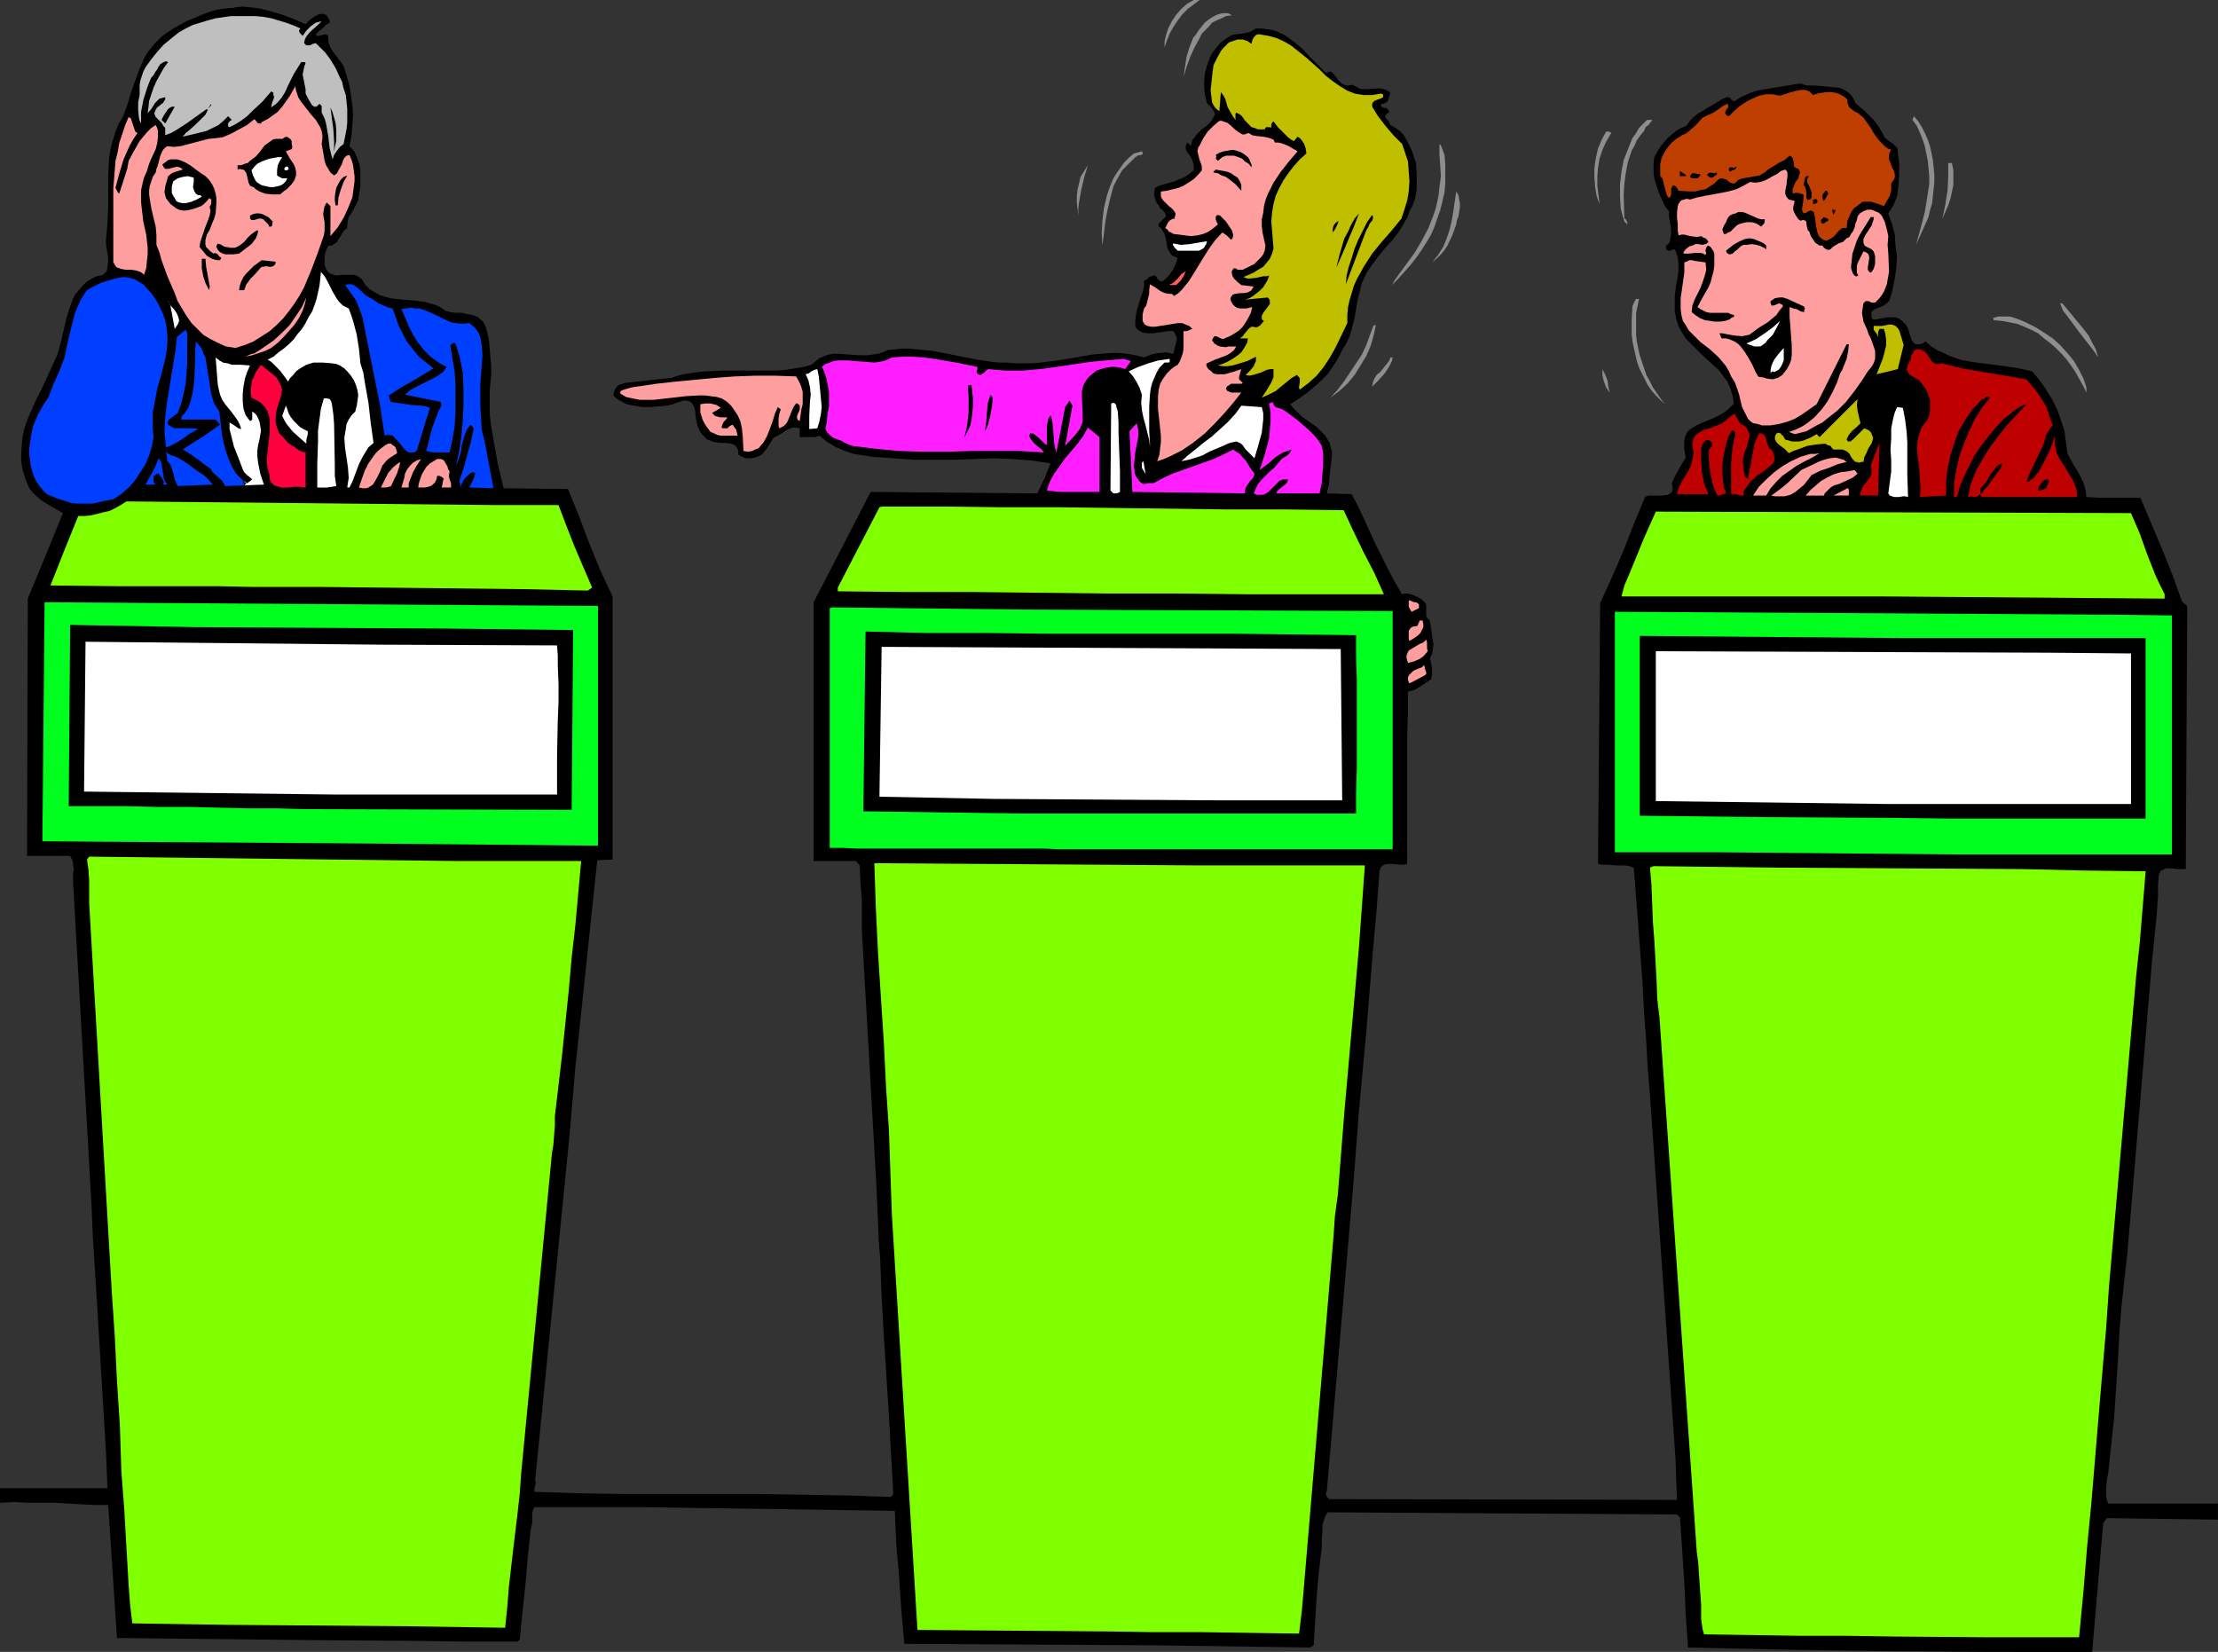<?xml version="1.0" encoding="UTF-8" standalone="no"?>
<svg
   version="1.0"
   width="129.724mm"
   height="96.611mm"
   id="svg123"
   sodipodi:docname="Game Show Contestants 2.wmf"
   xmlns:inkscape="http://www.inkscape.org/namespaces/inkscape"
   xmlns:sodipodi="http://sodipodi.sourceforge.net/DTD/sodipodi-0.dtd"
   xmlns="http://www.w3.org/2000/svg"
   xmlns:svg="http://www.w3.org/2000/svg">
  <rect width="100%" height="100%" fill="#333333" stroke="none"/>
  <sodipodi:namedview
     id="namedview123"
     pagecolor="#ffffff"
     bordercolor="#000000"
     borderopacity="0.25"
     inkscape:showpageshadow="2"
     inkscape:pageopacity="0.0"
     inkscape:pagecheckerboard="0"
     inkscape:deskcolor="#d1d1d1"
     inkscape:document-units="mm" />
  <defs
     id="defs1">
    <pattern
       id="WMFhbasepattern"
       patternUnits="userSpaceOnUse"
       width="6"
       height="6"
       x="0"
       y="0" />
  </defs>
  <path
     style="fill:#8e8e8e;fill-opacity:1;fill-rule:evenodd;stroke:none"
     d="m 265.185,0 -1.293,0.969 -1.293,0.969 -1.293,1.293 -0.97,1.293 -0.97,1.454 -0.808,1.454 -0.646,1.616 -0.485,1.454 V 9.209 l 0.323,-1.454 0.485,-1.454 0.808,-1.616 0.97,-1.454 L 261.145,1.939 262.438,0.808 263.892,0 Z"
     id="path1" />
  <path
     style="fill:#000000;fill-opacity:1;fill-rule:evenodd;stroke:none"
     d="m 67.549,5.332 0.97,-0.969 1.131,-0.808 0.646,-0.323 0.646,-0.162 h 0.646 l 0.646,0.323 0.162,0.323 0.162,0.323 0.323,0.485 v 0.162 0.323 l -0.808,0.485 -0.808,0.808 -0.808,0.646 -0.646,0.646 0.323,0.323 h 0.323 L 71.75,7.594 h 0.323 l 0.485,0.323 V 8.886 l 0.162,0.808 0.323,0.808 0.485,0.808 2.424,3.231 0.646,2.1 0.646,2.262 0.323,2.1 0.323,2.262 0.162,2.262 -0.162,2.1 -0.162,2.262 -0.485,2.424 0.646,0.646 0.485,0.646 0.646,1.454 0.485,1.454 0.162,1.454 v 1.454 1.616 l -0.485,3.231 -0.808,1.616 -0.808,1.454 -0.485,0.646 -0.162,0.808 -0.162,0.808 v 0.808 l -0.646,0.485 -0.485,0.646 -0.323,0.646 -0.485,0.646 -0.323,0.646 -0.646,0.485 -0.485,0.323 h -0.808 l -0.485,1.131 -0.323,1.131 v 0.969 1.131 l 0.323,0.808 0.323,0.485 0.485,0.485 0.485,0.162 0.485,0.162 0.485,0.162 1.131,-0.162 h 1.131 1.131 0.646 l 0.485,0.162 0.485,0.323 0.646,0.485 0.808,1.293 0.97,0.969 1.131,0.646 1.131,0.646 1.131,0.323 1.131,0.323 2.586,0.323 2.424,0.162 2.586,0.323 1.131,0.323 1.131,0.323 1.131,0.485 1.131,0.808 1.131,0.323 1.293,0.162 h 1.293 l 1.293,0.323 1.131,0.162 1.131,0.485 0.485,0.485 0.485,0.323 0.323,0.485 0.323,0.646 0.485,1.616 0.323,1.777 0.162,1.939 0.162,1.777 0.162,1.939 v 1.777 l -0.162,1.616 -0.162,1.616 v 2.747 2.908 l 0.323,2.585 0.485,2.747 0.97,5.493 1.293,5.332 14.221,0.162 2.424,5.978 2.262,5.978 2.424,5.978 2.747,5.816 v 58.165 l -3.394,0.162 -1.616,15.349 -1.616,15.349 -1.616,15.187 -0.646,7.594 -0.646,7.432 -7.595,76.26 0.162,0.323 v 0.162 l -0.162,0.646 -0.162,0.646 v 0.323 0.323 l 9.858,0.323 9.858,0.162 h 20.038 10.019 l 9.858,0.162 9.696,0.162 9.534,0.323 0.485,-0.646 -0.485,-8.563 -0.485,-8.725 -1.131,-17.611 -0.485,-8.725 -0.323,-8.402 -0.323,-4.039 -0.162,-4.039 -0.162,-3.716 -0.162,-3.716 v -0.162 l -3.232,-56.711 v -1.454 -1.777 -3.716 l -0.323,-3.878 -0.162,-3.716 -0.808,-0.969 h -9.373 v -57.195 l 12.605,-24.397 36.845,0.323 1.616,-3.393 1.293,-3.231 -2.101,-0.323 -2.101,-0.323 -4.202,-0.323 -4.202,-0.162 -4.202,0.162 -4.363,0.162 h -4.363 -4.525 l -4.686,-0.323 -2.262,-0.162 -2.262,-0.162 -2.101,-0.323 -2.101,-0.323 -1.939,-0.646 -1.939,-0.808 -1.939,-1.131 -0.808,-0.646 -0.97,-0.808 -0.485,0.162 -0.485,0.162 h -1.131 -1.293 -0.97 v -1.939 l -0.97,-0.162 h -0.646 l -0.808,0.323 -0.646,0.323 -1.454,0.969 -0.646,0.323 -0.646,0.323 -0.808,1.293 -0.808,1.293 -0.97,1.131 -0.646,0.323 -0.808,0.323 -0.97,0.162 h -0.97 l -0.97,-0.323 -0.808,-0.485 v -0.646 l -0.162,-0.646 -0.323,-0.485 -0.323,-0.323 -0.323,-0.162 -0.485,-0.162 -1.131,-0.162 h -1.131 l -1.293,-0.162 -0.646,-0.162 -0.646,-0.323 -0.485,-0.162 -0.485,-0.485 -0.485,-0.485 -0.485,-0.646 -0.323,-0.646 -0.323,-0.808 -0.323,-1.454 -0.162,-1.616 -0.162,-0.808 -0.323,-0.646 -0.323,-0.485 -0.485,-0.323 -0.646,-0.162 h -0.646 l -0.97,0.323 -0.646,0.162 -0.646,0.323 -1.454,0.323 -1.778,0.162 -1.778,0.162 h -1.778 l -1.778,-0.323 -1.778,-0.323 -1.454,-0.808 -0.808,-0.485 -0.646,-0.646 0.162,-0.646 0.162,-0.646 0.323,-0.485 0.485,-0.485 1.293,-0.485 1.454,-0.162 2.909,-0.323 3.07,-0.323 1.454,-0.162 1.616,-0.162 1.778,-0.646 1.939,-0.323 1.939,-0.323 1.939,-0.162 3.878,-0.162 h 3.878 4.04 3.878 l 1.939,-0.162 1.939,-0.323 1.939,-0.323 1.778,-0.485 0.97,-0.808 0.808,-0.646 1.131,-0.485 0.97,-0.323 0.97,-0.162 h 0.97 l 2.262,0.162 2.262,0.162 h 2.101 l 1.131,-0.162 1.131,-0.162 1.131,-0.323 0.97,-0.485 1.616,-0.162 1.616,-0.162 h 1.778 l 1.616,0.162 3.232,0.323 3.394,0.646 3.232,0.646 3.232,0.646 3.394,0.485 1.454,0.162 h 1.616 l 1.939,0.162 h 1.939 1.939 l 1.939,-0.162 3.878,-0.485 7.595,-1.293 1.939,-0.162 1.939,-0.162 h 1.778 l 1.939,0.162 1.778,0.323 1.939,0.485 1.616,-0.646 1.616,-0.323 1.616,-0.162 0.808,0.162 0.808,0.162 0.646,-2.585 0.162,-0.646 -0.162,-0.646 -0.323,-0.646 -0.323,-0.485 h -1.131 l -1.131,0.162 -1.131,0.162 -1.131,0.162 h -1.131 l -1.131,-0.162 -0.323,-0.162 -0.485,-0.323 -0.485,-0.323 -0.323,-0.646 v -1.293 l 0.162,-1.293 0.323,-1.293 0.323,-1.131 0.808,-2.424 0.323,-1.293 v -1.293 l 0.646,-0.323 0.485,-0.485 0.485,-0.162 0.485,-0.162 h 0.323 l 0.323,0.323 0.162,0.323 0.162,0.162 0.323,0.323 0.323,0.162 h 0.323 l 0.646,-0.485 0.646,-0.646 0.97,-1.293 0.646,-1.293 0.485,-1.454 -0.646,-0.323 -0.485,-0.162 -0.323,-0.323 -0.323,-0.485 -0.485,-0.808 -0.323,-2.1 -0.323,-1.131 -0.485,-0.808 -0.323,-0.485 -0.485,-0.323 v -0.485 l 0.162,-0.323 0.646,-0.646 0.646,-0.646 0.162,-0.323 -0.162,-0.485 -0.485,-0.646 -0.646,-0.485 -0.323,-0.646 -0.485,-0.646 -0.323,-0.808 -0.162,-0.808 v -0.808 l 0.162,-0.808 0.97,-0.485 1.131,-0.323 1.131,-0.323 1.131,-0.323 1.131,-0.485 1.131,-0.485 0.97,-0.646 0.97,-0.808 v -0.485 -0.485 l -0.162,-0.808 -0.323,-0.808 -0.485,-0.808 -0.485,-0.646 -0.323,-0.646 v -0.323 -0.323 l 0.162,-0.485 0.323,-0.323 0.646,0.808 0.162,-0.646 0.162,-0.646 0.485,-0.646 0.485,-0.646 1.131,-1.131 1.293,-0.969 0.646,-0.646 0.323,-0.485 0.323,-0.646 0.323,-0.485 -0.162,-0.646 -0.323,-0.485 -0.485,-0.646 -0.808,-0.808 -0.485,-2.1 -0.162,-2.1 0.162,-2.1 0.485,-1.939 0.646,-1.777 0.485,-0.969 0.485,-0.646 0.646,-0.808 0.646,-0.808 0.808,-0.646 0.97,-0.646 0.808,-0.485 0.808,-0.162 1.454,-0.162 1.616,-0.323 0.646,-0.323 0.808,-0.485 h 1.293 l 1.131,0.162 1.131,0.162 1.131,0.323 0.97,0.485 0.97,0.485 1.939,1.454 1.778,1.454 1.616,1.777 1.778,1.777 1.778,1.777 0.323,-0.162 0.323,-0.162 h 0.323 l 0.323,0.162 0.485,0.485 0.485,0.646 0.485,0.646 0.646,0.646 0.646,0.323 0.323,0.162 h 0.485 l 0.808,-0.162 0.485,0.162 0.646,0.323 0.485,0.323 0.808,0.162 h 0.97 l 1.939,-0.162 h 0.97 l 0.808,0.162 0.808,0.323 0.323,0.162 0.323,0.485 -0.323,0.808 -0.162,0.808 -0.646,0.485 -0.323,0.162 h -0.485 l -0.162,0.323 0.162,0.323 0.323,0.162 0.646,0.162 0.323,0.162 0.162,0.162 0.162,0.323 v 0.323 l -0.323,0.162 -0.162,0.162 -0.323,0.323 v 0.323 l 0.162,0.323 0.323,0.323 0.323,0.323 0.162,0.485 0.162,0.323 1.131,0.646 1.131,0.808 0.808,0.969 0.646,1.131 0.646,1.293 0.485,1.131 0.808,2.424 0.162,2.747 v 2.747 l -0.162,1.454 -0.323,1.293 -0.485,1.293 -0.646,1.131 -0.323,1.131 -0.646,1.131 -1.131,1.939 -1.454,1.939 -1.616,1.777 -1.616,1.939 -1.454,1.939 -1.293,1.939 -0.485,1.131 -0.485,0.969 -0.485,1.939 -0.485,1.939 -0.323,1.939 -0.323,1.939 -0.485,1.939 -0.485,1.777 -0.808,1.777 -0.97,1.616 -0.97,1.939 -1.131,1.777 -1.131,1.616 -1.454,1.454 -1.616,1.454 -1.616,1.293 -1.778,1.293 -1.778,1.131 0.646,0.808 0.646,0.646 1.293,1.293 1.616,1.131 1.616,1.131 1.293,1.293 0.646,0.646 0.485,0.808 0.485,0.808 0.162,0.808 0.323,0.969 v 1.131 l -0.485,4.039 -0.162,2.1 -0.485,2.1 5.494,0.162 1.454,2.747 1.293,2.747 2.586,5.655 2.747,5.493 1.454,2.747 1.616,2.747 0.646,-0.162 h 0.646 l 1.131,0.323 1.131,0.485 0.97,0.646 0.485,0.485 0.323,0.485 v 0.646 0.646 0.646 0.646 l 0.323,0.485 0.485,0.485 0.323,2.1 0.323,2.262 0.162,0.969 -0.162,1.131 -0.162,0.969 -0.485,0.969 0.323,1.131 0.162,1.131 v 1.293 l -0.162,0.969 -2.424,1.616 -1.293,0.808 -0.646,0.162 -0.808,0.162 v 4.847 l -0.162,4.847 v 9.856 9.694 4.524 4.362 l -0.808,0.162 h -0.808 l -1.778,-0.162 h -0.97 l -0.808,0.162 -0.323,0.323 -0.323,0.162 -0.162,0.485 -0.162,0.485 -0.646,8.886 -0.808,8.886 -1.454,17.773 -0.808,8.725 -0.808,8.725 -0.646,8.402 -0.323,4.362 -0.323,4.039 -5.818,67.374 -0.162,0.162 v 0.646 l 0.646,0.808 76.922,0.162 -0.323,-9.209 -5.656,-80.461 -0.485,-5.816 -0.323,-5.978 -0.485,-6.301 -0.323,-6.301 -0.97,-13.087 -0.485,-6.301 -0.485,-6.301 -0.97,-0.323 -0.97,-0.162 h -1.939 l -2.101,-0.162 h -0.97 l -0.97,-0.162 0.485,-57.68 2.586,-5.655 2.586,-5.978 2.262,-5.816 2.424,-5.816 v -0.162 l 0.323,-0.162 0.485,-0.162 h 0.97 1.131 0.97 l 1.131,-0.162 0.323,-0.162 0.323,-0.162 0.323,-0.323 0.162,-0.485 v -0.646 l -0.162,-0.808 0.646,-1.454 0.808,-1.454 0.808,-1.454 0.808,-1.293 -0.323,-1.777 v -1.777 l 0.162,-0.969 0.323,-0.808 0.485,-0.646 0.646,-0.485 1.131,-0.646 1.293,-0.646 1.293,-0.485 1.131,-0.485 1.293,-0.646 1.131,-0.646 0.97,-0.808 1.131,-1.131 -0.162,-0.969 -0.162,-0.808 -0.485,-1.616 -0.646,-1.454 -0.97,-1.293 -0.97,-1.293 -1.293,-1.131 -2.424,-2.262 -2.424,-2.424 -1.131,-1.131 -0.808,-1.293 -0.808,-1.454 -0.485,-1.616 -0.323,-1.616 V 67.859 67.051 65.597 l 0.162,-1.454 0.162,-1.293 0.323,-1.616 0.162,-1.454 v -1.454 l -0.162,-1.454 -0.485,-1.454 -0.162,-0.162 -0.323,-0.162 -0.323,0.162 -0.485,0.162 h -0.323 l -0.323,-0.162 -0.162,-0.323 v -0.162 -0.485 l 0.485,-0.323 0.323,-0.485 0.162,-0.808 0.162,-0.969 v -0.969 l -0.323,-2.1 -0.162,-0.969 v -0.969 l -0.97,-1.293 -0.646,-1.454 -0.646,-1.454 -0.485,-1.454 -0.485,-1.616 -0.162,-1.454 v -1.616 l 0.162,-1.616 0.646,-1.131 0.646,-1.131 0.808,-0.969 0.808,-0.969 0.97,-0.808 0.97,-0.808 1.131,-0.646 1.131,-0.485 0.808,-1.131 0.808,-0.808 0.97,-0.808 0.97,-0.485 0.97,-0.646 1.131,-0.646 1.131,-0.646 0.97,-0.646 1.131,-0.485 h 0.485 l 0.323,0.162 0.162,0.323 0.646,0.485 1.454,-0.969 1.778,-0.808 1.778,-0.646 1.939,-0.323 3.878,-0.646 3.878,-0.646 0.808,0.323 0.808,0.162 h 1.616 l 1.778,0.162 1.778,0.162 1.778,0.162 0.808,0.323 0.646,0.323 0.646,0.485 0.646,0.646 0.485,0.808 0.323,0.808 2.101,1.777 1.778,1.777 0.808,0.969 0.646,0.969 0.646,1.131 0.485,0.969 0.97,0.808 0.97,0.646 0.323,0.323 0.323,0.323 0.323,0.485 v 0.646 l 0.323,2.424 v 2.585 l -0.162,2.424 -0.162,1.293 -0.162,1.131 -0.808,1.939 -0.485,0.808 -0.646,0.969 0.808,2.262 0.646,2.424 0.162,2.585 0.323,2.262 -0.162,2.424 -0.323,2.424 -0.485,2.424 -0.646,2.262 -0.162,0.323 -0.323,0.323 -0.808,0.646 -0.808,0.323 -0.808,0.323 -0.646,0.323 -0.485,0.485 v 0.323 0.323 0.485 l 0.323,0.485 h 0.646 l 0.808,-0.162 1.778,-0.323 h 0.97 0.808 l 0.808,0.323 0.646,0.485 0.323,0.323 0.485,0.485 0.485,0.808 0.323,1.131 0.323,0.969 0.323,0.808 0.323,0.323 0.323,0.323 h 0.485 0.485 l 0.646,-0.162 0.646,-0.485 1.293,1.131 1.293,0.808 1.454,0.646 1.293,0.646 1.454,0.485 1.454,0.485 3.07,0.485 6.302,0.808 3.07,0.485 2.909,0.646 1.616,1.939 1.454,2.1 1.293,2.1 1.131,2.262 0.808,2.262 0.808,2.424 0.323,2.424 0.323,2.585 1.293,2.424 1.293,2.1 0.646,1.293 0.485,1.131 0.323,1.293 0.162,1.454 3.232,0.162 h 2.909 2.909 2.909 l 4.848,11.471 2.262,5.655 2.101,5.816 1.131,0.969 -0.323,58.165 h -0.808 -0.808 l -1.778,-0.162 h -0.97 l -0.646,0.323 -0.485,0.162 -0.162,0.323 -0.162,0.323 -0.162,0.485 -0.162,2.262 v 2.262 l -0.323,4.685 -0.97,9.371 -5.494,65.112 -0.646,5.655 -0.646,5.978 -0.485,6.14 -0.323,6.14 -0.808,12.279 -0.646,5.978 -0.646,6.14 -0.323,1.616 -0.162,1.777 v 1.777 l 0.162,0.808 0.323,0.808 h 24.24 v 3.555 l -24.563,-0.323 -0.808,1.131 -2.424,28.436 H 440.198 l -22.462,-0.162 -22.462,-0.323 -22.139,-0.485 -0.485,-7.109 -0.323,-7.109 -0.485,-7.432 -0.485,-7.109 -0.646,-0.646 -77.245,-0.485 -0.485,0.808 -0.323,0.969 -0.323,0.969 v 1.131 l -0.162,2.1 v 1.939 l -0.646,5.332 -0.485,5.493 -0.646,10.664 -0.808,0.485 -34.259,-0.485 -55.429,-0.323 -0.646,-7.271 -0.485,-7.271 -0.646,-7.432 -0.323,-7.432 -56.398,-0.808 h -23.27 l -0.323,0.646 -0.162,0.646 v 1.131 1.131 l -0.162,0.646 -0.162,0.646 -0.646,5.978 -0.485,5.816 -0.646,6.14 -0.323,3.07 -0.323,3.393 -0.485,0.485 H 103.585 L 92.758,362.722 70.619,362.56 25.856,362.076 23.917,332.67 h -3.232 l -2.909,-0.162 -5.656,-0.323 H 9.211 6.302 L 3.232,332.024 0,332.185 v -3.231 h 23.755 l -0.323,-7.917 -0.485,-8.078 -0.97,-15.995 -0.485,-8.078 -0.485,-7.755 -0.485,-7.755 -0.323,-7.594 -4.04,-70.606 v -2.262 l 0.162,-0.808 -0.162,-0.808 v -0.646 l -0.323,-0.808 -0.323,-0.646 H 5.979 l 0.162,-56.872 3.878,-9.371 3.878,-9.533 -1.939,-1.131 -1.939,-1.131 -0.97,-0.646 -0.97,-0.808 -0.808,-0.808 -0.808,-0.969 -0.808,-1.939 -0.646,-2.1 -0.323,-1.939 v -1.777 l 0.162,-2.1 0.162,-1.777 0.485,-1.939 0.646,-1.777 1.616,-3.716 1.778,-3.555 1.616,-3.555 1.616,-3.555 0.646,-2.424 0.646,-2.747 0.646,-2.747 0.808,-2.585 0.485,-1.293 0.485,-1.131 0.808,-0.969 0.808,-0.969 0.97,-0.969 0.97,-0.646 1.293,-0.646 1.454,-0.323 0.485,-0.485 0.323,-0.323 0.162,-0.969 0.162,-0.969 v -0.969 l -0.323,-2.1 -0.162,-0.969 v -0.969 l 0.162,-1.777 0.162,-1.777 0.162,-3.393 v -3.555 -3.555 l 0.162,-3.393 0.162,-1.616 0.323,-1.616 0.485,-1.616 0.485,-1.616 0.646,-1.616 0.97,-1.616 0.97,-2.585 0.808,-2.747 0.97,-2.747 0.97,-2.585 1.131,-2.585 0.808,-1.293 0.808,-0.969 0.97,-1.131 1.131,-1.131 1.131,-0.808 1.454,-0.969 2.909,-1.616 1.616,-0.646 1.454,-0.646 1.616,-0.646 1.616,-0.485 1.616,-0.323 1.616,-0.162 h 0.646 l 0.646,-0.162 1.616,-0.162 1.616,0.162 1.616,0.162 1.454,0.323 1.293,0.323 2.747,0.808 2.586,0.969 z"
     id="path2" />
  <path
     style="fill:#8e8e8e;fill-opacity:1;fill-rule:evenodd;stroke:none"
     d="m 272.296,3.393 -1.293,0.162 -0.97,0.485 -1.131,0.485 -0.97,0.485 -0.646,0.808 -0.808,0.808 -0.808,0.808 -0.485,0.969 -1.131,2.1 -0.97,2.1 -0.808,2.262 -0.646,2.1 0.323,-2.262 0.323,-2.1 0.646,-2.1 0.808,-2.1 0.646,-0.808 0.646,-0.969 0.646,-0.808 0.646,-0.808 0.808,-0.646 0.97,-0.646 0.97,-0.485 1.131,-0.323 h 0.646 0.485 l 0.485,0.162 z"
     id="path3" />
  <path
     style="fill:#bfbfbf;fill-opacity:1;fill-rule:evenodd;stroke:none"
     d="m 66.418,6.301 -0.162,0.162 -0.162,0.323 0.162,0.485 0.323,0.323 0.323,0.323 0.808,-1.131 0.97,-0.969 1.131,-0.808 0.646,-0.162 0.646,-0.162 -0.323,0.323 -0.485,0.485 -1.293,1.131 -0.646,0.646 -0.646,0.808 -0.323,0.646 -0.162,0.808 0.323,0.323 0.162,0.162 h 0.485 0.323 l 0.323,-0.162 0.323,-0.162 0.646,-0.162 1.131,1.131 0.97,0.969 0.97,1.293 0.808,1.293 0.646,1.131 0.646,1.454 0.646,1.293 0.323,1.454 0.485,1.454 0.162,1.454 0.162,1.616 v 1.454 1.616 l -0.162,1.454 -0.323,1.616 -0.323,1.616 -0.808,0.646 -0.646,0.808 -0.646,0.969 -0.323,0.969 -0.323,-1.131 -0.323,-1.293 -0.323,-2.747 -0.485,-2.747 -0.323,-1.131 -0.646,-1.293 v -0.969 -0.485 l -0.162,-0.162 -0.323,-0.323 -0.323,0.323 -0.323,0.323 h -0.162 -0.323 l -0.485,-0.323 -0.323,-0.485 -0.646,-1.131 -0.323,-0.646 -0.162,-0.323 v -0.969 l -0.162,-0.808 -0.323,-1.616 -0.162,-0.808 0.162,-0.808 0.162,-0.808 0.323,-0.969 -0.162,-0.162 h -0.808 l -0.808,1.293 -0.808,1.293 -0.646,1.293 -0.646,1.293 -0.646,1.454 -0.808,1.293 -0.97,1.131 -0.646,0.485 -0.646,0.485 0.162,-0.969 0.323,-0.808 0.162,-0.485 -0.162,-0.485 V 20.519 l -0.485,-0.323 -1.939,2.262 -2.262,2.1 -1.131,1.131 -1.293,0.969 -1.293,0.808 -1.293,0.646 -0.323,-0.162 v -0.162 -0.485 l 0.323,-0.485 0.485,-0.323 -0.808,-0.808 -0.97,0.969 -1.131,0.969 -1.293,0.646 -1.293,0.646 -1.293,0.323 -1.293,0.323 -2.747,0.646 0.646,-0.808 0.808,-0.646 1.454,-1.293 1.454,-1.454 0.646,-0.646 0.485,-0.969 -0.162,-0.323 -2.262,1.616 -2.262,1.616 -2.262,1.454 -1.131,0.646 -1.293,0.485 V 29.406 28.921 28.275 l -0.323,-0.323 -0.485,-0.808 -0.646,-0.646 -0.646,-0.646 -0.162,-0.323 -0.162,-0.485 0.162,-0.323 0.162,-0.485 0.323,-0.485 0.646,-0.485 0.323,-0.323 0.323,-0.162 0.162,-0.323 0.323,-0.485 V 21.812 21.489 l -0.646,0.162 -0.646,0.162 -0.485,0.485 -0.485,0.485 -0.808,1.293 -0.808,0.969 0.162,-1.293 0.162,-1.454 0.485,-1.454 0.485,-1.454 0.646,-1.454 0.808,-1.454 0.808,-1.454 0.97,-1.293 -0.323,-0.162 h -0.323 l -0.646,0.323 -0.485,0.323 -0.323,0.485 -0.323,0.646 -0.485,0.646 -0.323,0.646 -0.485,0.485 -0.485,1.131 -0.485,1.293 -0.808,2.585 -0.485,2.585 v 2.585 l -0.323,-0.646 -0.162,-0.646 -0.162,-1.616 v -1.777 l 0.323,-1.616 v -1.131 -1.131 l 0.162,-0.969 0.323,-0.969 0.323,-0.969 0.485,-0.969 1.293,-1.777 1.293,-1.616 1.454,-1.616 1.778,-1.454 1.616,-1.293 1.454,-0.808 1.616,-0.808 1.616,-0.485 1.616,-0.485 1.778,-0.485 3.394,-0.485 h 1.778 1.778 1.778 l 1.778,0.162 1.778,0.323 1.616,0.485 1.616,0.485 1.778,0.646 z"
     id="path4" />
  <path
     style="fill:#bfbf00;fill-opacity:1;fill-rule:evenodd;stroke:none"
     d="m 305.424,20.681 0.162,0.162 0.162,0.162 v 0.485 l -0.646,0.323 -0.485,0.162 -0.808,0.323 -0.323,0.323 -0.162,0.323 v 0.646 l 1.293,2.1 1.616,2.1 1.778,2.1 1.939,1.939 0.646,1.939 0.646,1.939 0.162,2.262 0.162,2.1 -0.162,2.262 -0.323,1.939 -0.646,2.1 -0.646,1.939 -2.101,2.585 -2.262,2.585 -2.101,2.585 -1.778,2.747 -0.808,1.454 -0.808,1.454 -0.646,1.454 -0.485,1.616 -0.485,1.616 -0.323,1.454 -0.162,1.777 v 1.777 l -1.939,4.039 -0.97,1.939 -1.131,1.939 -1.293,1.939 -1.454,1.777 -1.778,1.616 -1.939,1.454 -0.162,-0.323 v -0.323 l 0.162,-0.969 v -0.323 -0.485 l -0.162,-0.323 -0.485,-0.485 -1.131,0.646 -0.808,0.646 -0.97,0.808 -0.808,0.646 -0.97,0.808 -0.97,0.485 -0.97,0.485 -1.131,0.485 0.97,-1.454 0.97,-1.616 0.323,-0.646 0.323,-0.808 v -0.969 -0.808 h -0.646 l -0.808,0.162 -1.454,0.646 -1.616,0.485 -0.808,0.162 -0.808,-0.162 0.97,-0.969 0.808,-0.969 0.162,-0.485 0.323,-0.646 v -0.485 -0.485 l -1.939,0.969 -2.101,0.646 -1.131,0.323 -1.131,0.162 h -0.97 l -1.131,-0.162 0.97,-0.323 1.131,-0.485 1.131,-0.646 0.97,-0.646 0.97,-0.808 0.646,-0.969 0.646,-1.131 0.162,-0.969 h -1.778 l 0.646,-0.485 0.323,-0.485 0.808,-0.969 0.323,-0.323 0.485,-0.323 h 0.323 l 0.646,0.162 0.485,-0.162 0.485,-0.323 0.808,-0.969 -0.323,-0.162 -0.162,-0.323 v -0.323 -0.323 l 0.323,-0.646 0.97,-1.293 0.485,-0.646 V 66.889 66.405 l -0.162,-0.323 -0.323,-0.323 -5.01,0.485 0.97,-0.323 0.808,-0.485 0.808,-0.646 0.646,-0.485 0.808,-0.808 0.485,-0.808 0.485,-0.808 0.323,-0.969 -0.646,0.162 h -0.646 l -1.454,0.323 -1.454,0.162 h -0.646 l -0.808,-0.323 1.131,-0.485 1.131,-0.485 0.97,-0.646 1.131,-0.646 0.808,-0.969 0.646,-0.808 0.485,-1.131 0.323,-1.131 -0.162,-2.1 -0.162,-1.939 -0.162,-1.939 0.162,-1.939 0.323,-1.939 0.485,-1.777 0.808,-1.777 0.97,-1.777 1.131,-1.616 1.131,-1.454 1.293,-1.454 1.454,-1.293 -0.162,-1.131 -0.323,-0.969 -0.646,-0.969 -0.323,-0.323 -0.485,-0.323 -0.808,0.969 -0.646,-0.323 -0.646,-0.485 -1.131,-1.131 -1.131,-1.131 -0.97,-1.293 -0.323,0.323 -0.162,0.323 v 0.808 l -0.162,-0.162 h -0.323 -0.323 -0.323 l -0.162,0.162 -0.162,0.323 h -0.646 -0.808 l -0.808,-0.323 -0.646,-0.162 -0.485,-0.485 -0.97,-0.969 -0.323,-0.485 -0.485,-0.646 -0.485,-0.323 -0.646,-0.323 -0.162,0.323 v 0.323 0.485 0.485 l -0.485,-0.646 -0.485,-0.808 -0.808,-1.454 -0.485,-1.777 -0.485,-0.808 -0.485,-0.646 -0.323,4.201 -0.485,-0.323 -0.485,-0.485 -0.323,-0.485 -0.323,-0.646 -0.162,-1.293 -0.162,-1.454 0.162,-1.454 0.162,-1.454 0.162,-1.454 0.162,-1.131 0.808,-1.616 0.808,-1.454 0.485,-0.646 0.646,-0.646 0.646,-0.646 0.97,-0.323 0.97,-0.323 h 1.131 l 0.97,0.323 0.485,0.323 0.485,0.323 0.162,-0.808 0.323,-0.646 0.162,-0.162 0.323,-0.323 0.323,-0.162 h 0.485 l 0.97,0.162 0.97,0.162 1.778,0.485 1.778,0.808 1.616,0.969 1.616,1.293 1.616,1.293 2.909,2.585 1.454,1.454 1.454,1.131 1.616,1.131 1.616,0.969 1.616,0.646 0.97,0.162 0.97,0.162 h 0.97 0.97 l 0.97,-0.162 z"
     id="path5" />
  <path
     style="fill:#ff9e9e;fill-opacity:1;fill-rule:evenodd;stroke:none"
     d="m 71.104,31.829 0.323,1.777 0.323,1.939 0.323,0.969 0.485,0.808 0.485,0.808 0.808,0.646 0.646,-0.485 0.323,-0.646 0.808,-1.454 0.162,-0.646 0.323,-0.646 0.485,-0.485 0.646,-0.162 0.485,1.131 0.323,1.131 0.162,1.293 0.162,1.131 v 1.131 l -0.162,1.131 -0.162,1.293 -0.162,1.131 -0.97,2.424 -0.97,2.1 -1.293,2.1 -1.616,1.939 v -6.624 l -0.808,-0.808 -0.485,0.808 -0.162,0.808 -0.162,0.969 0.323,1.777 v 0.969 0.969 l -0.162,0.969 -1.293,3.716 -1.454,3.878 -0.808,1.939 -0.808,1.939 -0.97,1.777 -1.131,1.777 -1.293,1.777 -1.293,1.616 -1.454,1.454 -1.454,1.293 -1.778,1.131 -1.778,1.131 -1.939,0.808 -2.101,0.646 -2.101,-0.323 -1.778,-0.808 -1.616,-0.808 -1.616,-0.969 -1.293,-1.293 -1.293,-1.293 -1.131,-1.616 -0.97,-1.616 -0.97,-1.616 -0.646,-1.777 -1.616,-3.716 -1.293,-3.555 -0.485,-1.777 -0.646,-1.616 v -0.969 -1.131 l -0.162,-1.939 -0.485,-1.939 -0.485,-2.1 -0.323,-1.939 -0.162,-1.131 v -0.969 l 0.162,-0.969 0.323,-0.969 0.323,-0.969 0.646,-0.969 0.162,-0.808 0.323,-0.808 0.485,-1.939 0.323,-0.808 0.323,-0.646 0.485,-0.485 0.485,-0.323 1.454,0.162 1.454,-0.162 3.07,-0.808 3.07,-0.808 1.616,-0.162 1.454,-0.162 1.939,-0.808 1.778,-0.969 1.778,-0.969 1.616,-1.293 0.323,0.323 0.323,0.485 0.323,0.162 h 0.162 0.323 l 0.162,-0.323 1.293,-0.646 1.131,-0.808 1.131,-0.808 0.97,-1.131 0.808,-1.131 0.808,-1.131 0.646,-1.131 0.646,-1.131 0.162,0.969 0.485,1.454 0.485,0.808 1.131,1.454 1.131,1.454 1.131,1.293 0.97,1.616 0.323,0.808 0.162,0.969 v 0.808 z"
     id="path6" />
  <path
     style="fill:#bf3f00;fill-opacity:1;fill-rule:evenodd;stroke:none"
     d="m 400.768,21.004 0.97,-0.323 0.97,-0.162 1.131,-0.162 h 0.97 l 0.97,0.162 0.97,0.323 0.808,0.485 0.808,0.646 v 0.646 l 0.162,0.485 0.162,0.485 0.323,0.323 0.808,0.646 0.97,0.485 1.131,0.969 0.808,1.131 0.808,1.131 0.646,1.131 0.808,1.131 0.808,0.969 0.97,0.969 0.485,0.323 0.808,0.323 -0.323,0.485 -0.162,0.646 v 0.485 0.485 l 0.323,0.808 0.323,0.969 0.485,0.808 0.162,0.969 v 0.323 l -0.162,0.485 -0.323,0.485 -0.323,0.485 v 0.646 0.808 l -0.162,0.646 -0.162,0.646 -0.646,1.131 -0.646,1.131 -1.293,-0.485 -1.454,-0.485 h -0.646 -0.646 -0.646 l -0.646,0.485 -0.646,0.485 -0.646,0.485 -0.485,0.646 -0.323,0.646 -0.646,1.454 -0.162,1.616 h -0.485 -0.485 l -0.646,0.485 -1.131,1.293 -0.646,0.485 -0.646,0.323 -0.323,0.162 h -0.323 l -0.485,-0.162 -0.485,-0.323 -0.485,-0.485 -0.323,-0.808 -0.323,-1.454 -0.162,-1.454 -0.323,-1.616 -0.323,-0.162 -0.323,-0.162 -0.485,0.162 -0.323,0.162 -0.162,0.162 -0.646,0.162 -0.323,-0.646 v -0.485 l 0.162,-0.969 0.162,-1.131 v -0.485 -0.485 l -0.646,-0.162 -0.485,-0.162 h -0.808 l -0.485,0.162 v -0.969 l 0.323,-0.808 0.323,-0.808 0.646,-0.808 0.162,-0.808 0.162,-0.323 v -0.323 l -0.162,-0.323 -0.162,-0.323 -0.485,-0.162 -0.485,-0.323 v -0.646 l -0.162,-0.808 -0.162,-0.485 -0.323,-0.323 -0.323,-0.162 -1.131,0.969 -1.293,0.646 -1.293,0.808 -1.293,0.808 -0.323,0.323 -0.485,0.323 -0.808,0.485 -0.97,0.162 -0.808,0.162 -0.97,0.162 -0.97,0.162 -0.97,0.323 -0.323,0.323 -0.485,0.485 h -0.485 l -0.485,-0.162 -0.485,-0.323 -0.323,-0.323 -0.485,-0.162 -0.485,-0.162 h -0.485 l -0.162,0.162 -0.323,0.162 -0.808,0.808 -0.97,0.646 -0.97,0.646 -1.131,0.162 -1.131,0.323 h -1.293 l -2.424,-0.162 -0.162,-0.323 -0.162,-0.323 -0.485,-0.485 h -0.485 l -0.162,0.323 -0.162,0.323 v 1.293 l -0.162,0.485 -0.323,0.323 -0.485,-0.646 -0.162,-0.646 -0.323,-1.131 -0.323,-1.293 -0.162,-0.646 -0.485,-0.485 v -1.454 -1.293 l 0.323,-1.293 0.646,-1.293 0.646,-0.969 0.97,-1.131 0.97,-0.808 1.293,-0.808 0.808,-0.323 0.808,-0.646 1.454,-1.293 1.454,-1.616 0.97,-0.485 1.131,-0.485 0.808,-0.485 1.616,-1.131 0.97,-0.485 0.162,0.323 v 0.485 l -0.323,0.323 -0.162,0.323 -0.162,0.323 v 0.323 l 0.162,0.323 0.162,0.162 0.485,0.162 1.131,-1.131 1.293,-1.131 1.454,-0.969 1.293,-0.646 1.454,-0.646 1.616,-0.323 h 1.454 l 1.616,0.323 0.97,-0.323 0.97,-0.323 1.778,-0.485 0.97,-0.162 h 0.808 l 0.97,0.323 0.323,0.323 z"
     id="path7" />
  <path
     style="fill:#000000;fill-opacity:1;fill-rule:evenodd;stroke:none"
     d="m 45.894,24.074 0.808,-1.131 v 0.323 z"
     id="path8" />
  <path
     style="fill:#000000;fill-opacity:1;fill-rule:evenodd;stroke:none"
     d="m 36.522,27.305 -0.808,-0.808 0.485,-0.969 0.646,-0.969 0.323,-0.485 0.485,-0.323 0.323,-0.162 h 0.646 z"
     id="path9" />
  <path
     style="fill:#000000;fill-opacity:1;fill-rule:evenodd;stroke:none"
     d="m 73.851,33.606 v -2.424 l -0.162,-2.585 -0.323,-2.424 -0.323,-2.424 0.485,1.131 0.323,1.131 0.323,1.131 0.162,1.454 v 1.293 1.293 l -0.323,1.293 z"
     id="path10" />
  <path
     style="fill:#8e8e8e;fill-opacity:1;fill-rule:evenodd;stroke:none"
     d="m 425.654,49.44 -2.101,4.685 0.485,-1.777 0.485,-1.777 0.97,-3.716 0.646,-4.039 0.323,-2.1 v -1.939 l -0.323,-3.231 -0.646,-3.231 -0.485,-1.454 -0.646,-1.616 -0.646,-1.454 -0.97,-1.293 0.323,-0.808 0.97,1.131 0.808,1.293 0.646,1.293 0.646,1.454 0.485,1.454 0.323,1.454 0.323,1.616 0.162,1.616 0.162,1.616 v 1.616 l -0.162,1.616 -0.162,1.454 -0.162,1.616 -0.485,1.616 -0.323,1.454 z"
     id="path11" />
  <path
     style="fill:#ff9e9e;fill-opacity:1;fill-rule:evenodd;stroke:none"
     d="m 30.381,29.406 -0.97,1.454 -0.808,1.454 -0.646,1.454 -0.646,1.454 -0.97,3.231 -0.808,3.07 0.323,0.646 0.162,0.323 0.323,0.323 0.646,-1.939 1.131,-3.555 0.323,-1.777 1.131,-2.1 1.293,-2.262 1.616,-1.939 0.97,-0.969 0.97,-0.646 0.323,0.646 0.162,0.646 v 1.454 l -0.162,1.293 -0.323,1.293 -1.131,2.424 -0.485,1.293 -0.323,1.131 -0.646,1.454 -0.323,1.293 -0.323,1.454 v 1.454 1.293 l 0.162,1.454 0.323,2.747 0.646,2.908 0.323,2.908 v 1.454 l -0.162,1.454 -0.162,1.616 -0.485,1.454 -0.323,-0.323 -0.485,-0.323 -0.97,-0.323 -1.131,-0.162 h -1.131 l -0.97,-0.162 -0.97,-0.323 -0.323,-0.323 -0.162,-0.323 -0.323,-0.485 v -0.485 -3.878 -4.039 -4.039 -4.039 l 0.323,-3.878 0.162,-2.1 0.485,-1.939 0.323,-1.939 0.646,-1.939 0.646,-1.939 0.808,-1.939 0.485,0.323 0.162,0.485 0.323,0.969 0.323,0.969 0.162,0.485 z"
     id="path12" />
  <path
     style="fill:#8e8e8e;fill-opacity:1;fill-rule:evenodd;stroke:none"
     d="m 365.216,26.497 -0.162,0.323 -0.162,0.162 -0.485,0.646 -0.646,0.485 -0.323,0.808 -0.808,0.969 -0.808,1.131 -0.485,1.131 -0.646,1.131 -0.808,2.424 -0.485,2.424 -0.323,2.424 -0.162,2.585 0.162,5.17 0.323,0.162 0.162,0.323 0.162,0.323 v 0.485 l -0.646,-0.646 -0.323,-0.969 -0.485,-1.939 -0.162,-2.585 v -2.747 l 0.323,-2.747 0.485,-2.585 0.97,-2.424 0.485,-1.293 0.485,-1.131 0.808,-1.131 0.646,-1.131 0.97,-0.969 0.808,-0.808 z"
     id="path13" />
  <path
     style="fill:#ff9e9e;fill-opacity:1;fill-rule:evenodd;stroke:none"
     d="m 276.012,29.406 0.808,0.485 0.808,0.162 1.616,0.162 0.808,0.162 0.646,0.162 0.808,0.323 0.323,0.646 h 0.646 l 0.808,0.162 1.293,0.485 1.131,0.646 1.131,0.646 -1.939,2.262 -1.778,2.262 -1.616,2.424 -0.646,1.293 -0.646,1.293 -0.485,1.293 -0.323,1.293 -0.162,1.454 -0.323,1.454 v 1.454 l 0.162,1.454 0.323,1.454 0.323,1.454 -0.162,1.131 -0.323,0.808 -0.646,0.808 -0.646,0.646 -0.646,0.646 -0.97,0.485 -1.616,0.808 h -0.323 -0.323 -0.485 l -0.485,-0.323 h -0.323 l -0.162,0.162 -0.323,0.485 v 0.485 l 0.162,0.646 0.323,0.485 0.808,0.808 0.808,0.646 2.747,0.323 -0.323,0.485 -0.162,0.323 -0.808,0.485 -0.97,0.162 h -0.808 l -0.97,0.162 -0.646,0.162 -0.162,0.323 -0.162,0.162 -0.162,0.485 0.162,0.485 0.323,0.646 0.485,0.485 0.485,0.323 0.646,0.162 h 1.454 l 1.293,-0.323 -0.323,1.293 -0.485,0.969 -0.646,1.131 -0.646,0.969 -0.808,0.808 -0.97,0.646 -1.131,0.646 -1.131,0.485 -0.323,0.162 -0.485,-0.162 -0.323,-0.162 -0.646,-0.323 h -0.162 -0.323 l -0.323,0.485 -0.162,0.485 0.323,0.323 0.162,0.323 0.323,0.162 0.485,0.323 0.485,0.162 1.293,0.162 0.485,-0.162 h 1.778 l -0.485,0.808 -0.808,0.646 -0.808,0.485 -0.808,0.323 -1.778,0.646 -1.778,0.808 -0.162,0.323 0.162,0.485 0.323,0.485 0.646,0.485 0.485,0.485 0.808,0.162 h 0.808 0.808 l 0.646,-0.162 1.616,-0.485 1.454,-0.485 -0.162,0.485 -0.162,0.646 -0.162,0.485 v 0.646 l 0.808,0.808 -0.323,0.162 h -0.485 -1.293 -0.485 l -0.485,0.323 -0.485,0.323 -0.162,0.485 0.323,0.485 0.485,0.162 0.323,0.162 h 0.485 0.485 1.293 l -1.778,2.262 -1.939,2.262 -2.101,2.262 -2.262,2.262 -2.424,1.939 -2.586,1.777 -1.293,0.646 -1.293,0.646 -1.454,0.646 -1.454,0.485 0.485,-1.454 0.162,-1.454 0.162,-1.293 v -1.454 l -0.323,-3.07 -0.323,-2.908 v -1.293 -1.454 l 0.162,-1.454 0.323,-1.293 0.646,-1.131 0.808,-1.131 0.97,-0.969 0.646,-0.485 0.808,-0.485 0.485,-0.808 0.323,-0.808 0.323,-0.969 0.162,-0.969 v -2.1 -1.777 h 0.646 l 0.485,-0.162 0.323,-0.162 0.485,-0.162 -0.646,-0.646 -0.808,-0.323 -0.808,-0.323 h -0.97 l -1.939,0.323 -2.101,0.323 -0.97,0.162 h -0.808 l -0.808,-0.162 -0.646,-0.323 -0.323,-0.485 -0.162,-0.323 V 70.606 70.121 69.475 l 0.162,-0.646 0.162,-0.646 0.485,-0.646 0.162,-0.646 0.323,-1.293 0.162,-0.646 v -0.808 l 0.162,-1.293 1.131,0.646 1.131,0.808 0.646,0.323 0.485,0.162 0.646,0.162 h 0.808 l 0.485,0.485 0.97,-0.646 0.808,-0.808 1.454,-1.777 1.131,-1.777 2.262,-3.716 1.131,-1.777 1.293,-1.777 1.616,-1.777 0.485,0.323 0.485,0.323 0.485,0.485 0.485,0.485 0.162,-0.162 0.162,-0.162 0.162,-0.646 -0.162,-0.646 -0.162,-0.485 -0.646,-0.969 -0.646,-0.969 -0.808,-0.808 -0.485,-0.485 -0.485,-0.162 -0.323,0.162 -0.162,0.323 v 0.485 l 0.162,0.485 0.323,0.646 -0.97,0.808 -1.131,0.808 -1.131,0.485 -1.293,0.323 -1.454,0.162 -1.293,-0.162 -1.293,-0.162 -1.293,-0.162 -0.485,-0.323 -0.485,-0.162 -0.323,-0.485 -0.485,-0.323 0.323,-0.646 0.323,-0.646 0.485,-0.485 0.646,-0.323 0.162,0.162 0.162,-0.485 0.162,-0.485 v -0.323 l -0.162,-0.323 -0.485,-0.646 -0.808,-0.646 -0.646,-0.646 -0.646,-0.646 -0.323,-0.485 -0.162,-0.323 v -0.485 -0.646 l 1.293,-0.162 1.293,-0.323 1.293,-0.323 1.131,-0.485 1.293,-0.808 0.97,-0.646 0.97,-0.969 0.808,-0.969 v -0.808 l -0.162,-0.646 -0.323,-0.808 -0.162,-0.646 -0.162,-0.646 -0.162,-0.646 0.162,-0.808 0.323,-0.485 0.808,-1.616 0.97,-1.454 1.131,-1.131 1.293,-1.131 0.485,-0.162 0.485,0.162 0.97,0.323 0.808,0.646 0.646,0.646 0.808,0.646 0.808,0.485 0.323,0.162 h 0.323 l 0.485,-0.162 z"
     id="path14" />
  <path
     style="fill:#8e8e8e;fill-opacity:1;fill-rule:evenodd;stroke:none"
     d="m 356.166,29.406 -1.131,1.939 -0.808,1.777 -0.646,1.939 -0.323,1.939 -0.162,1.939 v 2.1 l 0.485,4.039 -0.323,-0.808 -0.323,-0.969 -0.323,-1.939 -0.162,-2.1 v -2.1 l 0.323,-2.262 0.485,-2.1 0.808,-1.939 0.97,-1.777 h 0.323 0.323 l 0.323,0.162 z"
     id="path15" />
  <path
     style="fill:#000000;fill-opacity:1;fill-rule:evenodd;stroke:none"
     d="m 64.478,32.96 -1.293,0.485 0.808,1.454 0.97,1.454 0.323,0.808 0.162,0.808 v 0.808 l -0.323,0.969 -0.323,0.485 -0.323,0.485 -0.808,0.808 -0.323,0.323 -0.485,0.323 -0.97,0.808 h -1.616 l -1.616,-0.162 -1.293,-0.485 -0.808,-0.485 -0.485,-0.485 -0.485,-0.162 -0.323,-0.162 -0.323,-0.646 -0.323,-1.454 -0.162,-0.646 -0.323,-0.485 -0.323,-0.323 H 53.49 l -0.485,-0.162 -0.485,0.162 v -0.969 h 0.808 l 0.808,-0.323 0.646,-0.162 0.485,-0.485 1.293,-0.969 0.97,-1.131 0.97,-1.293 1.131,-0.808 0.646,-0.485 0.646,-0.162 h 0.646 0.808 l 0.323,-0.162 0.162,-0.162 0.485,-0.162 0.323,0.162 0.485,0.323 0.323,0.485 v 0.646 l 0.162,0.646 z"
     id="path16" />
  <path
     style="fill:#8e8e8e;fill-opacity:1;fill-rule:evenodd;stroke:none"
     d="m 319.321,34.253 0.162,2.1 v 2.1 2.1 l -0.162,1.939 -0.485,2.1 -0.485,1.939 -0.646,1.777 -0.646,1.939 -0.808,1.777 -0.97,1.616 -1.131,1.777 -1.131,1.616 -1.293,1.616 -1.293,1.454 -1.293,1.454 -1.454,1.454 0.646,-1.131 0.808,-1.131 1.778,-2.424 1.778,-2.424 1.616,-2.747 1.454,-2.747 1.131,-2.908 0.485,-1.454 0.323,-1.454 0.323,-1.616 0.162,-1.616 0.162,-1.131 0.162,-1.293 -0.162,-2.424 -0.162,-2.424 v -1.131 -1.131 l 0.323,0.323 0.323,0.808 z"
     id="path17" />
  <path
     style="fill:#000000;fill-opacity:1;fill-rule:evenodd;stroke:none"
     d="m 275.851,34.737 0.323,0.485 0.162,0.485 0.323,0.646 v 0.646 l -0.646,-0.808 -0.808,-0.485 -0.646,-0.646 -0.808,-0.323 -0.97,-0.323 h -0.808 -0.97 l -0.808,0.323 -0.97,0.808 -0.323,-0.323 -0.162,-0.323 0.162,-0.323 -0.162,-0.323 0.808,-0.485 0.97,-0.323 0.97,-0.162 0.97,-0.162 0.808,0.162 0.97,0.323 0.808,0.485 z"
     id="path18" />
  <path
     style="fill:#8e8e8e;fill-opacity:1;fill-rule:evenodd;stroke:none"
     d="m 250.965,34.737 -0.97,0.969 -0.97,0.969 -0.97,0.969 -0.646,1.131 -0.646,1.131 -0.646,1.293 -0.646,2.424 -0.646,2.747 -0.485,2.585 -0.323,2.747 -0.323,2.585 -0.162,-2.747 0.162,-2.747 0.323,-2.747 0.646,-2.747 0.485,-1.454 0.485,-1.293 0.485,-1.131 0.808,-1.293 0.808,-1.131 0.808,-1.131 0.97,-0.969 1.131,-0.969 1.778,-0.485 0.162,0.323 v 0.323 l -0.323,0.162 h -0.162 l -0.646,0.162 -0.162,0.162 z"
     id="path19" />
  <path
     style="fill:#ffffff;fill-opacity:1;fill-rule:evenodd;stroke:none"
     d="m 62.378,34.737 -0.485,0.808 -0.485,0.969 -0.162,1.131 v 1.131 l 0.485,0.323 0.646,0.323 h 0.485 0.646 l -0.323,0.646 -0.646,0.646 -0.646,0.323 -0.646,0.162 -0.808,0.162 h -0.808 l -0.646,-0.162 -0.808,-0.162 -0.485,-0.162 -0.485,-0.323 -0.485,-0.323 -0.323,-0.485 -0.485,-0.969 -0.323,-1.131 0.646,-0.808 0.646,-0.646 0.97,-0.485 0.808,-0.323 0.97,-0.323 0.97,-0.162 0.808,-0.162 z"
     id="path20" />
  <path
     style="fill:#000000;fill-opacity:1;fill-rule:evenodd;stroke:none"
     d="m 45.41,38.938 0.808,0.808 0.646,0.969 0.485,0.969 0.323,1.131 0.162,0.969 v 1.131 l -0.162,2.262 -0.323,1.131 -0.485,1.131 -0.485,1.293 -0.646,1.131 -0.323,1.131 v 0.485 0.646 l 0.162,0.485 0.485,0.485 0.485,0.485 0.646,0.485 0.323,-0.162 0.323,0.162 0.323,0.162 0.323,0.485 0.485,0.323 -0.162,0.162 -0.162,0.323 h -0.323 -0.323 l -0.646,-0.162 -0.485,-0.162 -1.131,-0.646 -0.808,-0.969 -0.808,-0.969 0.162,-1.131 0.323,-0.969 0.646,-1.939 0.808,-2.1 0.323,-0.969 0.162,-1.131 -0.162,-0.323 v -0.485 l 0.162,-0.162 0.162,-0.485 v -0.323 -0.323 -0.162 l -0.485,-0.323 -0.323,0.485 -0.485,0.485 -0.485,0.485 -0.485,0.323 -1.293,0.485 -1.131,0.323 -0.97,0.162 h -0.646 l -0.808,-0.162 -0.646,-0.323 -0.646,-0.485 -0.646,-0.485 -0.97,-1.293 -0.162,-0.646 -0.162,-0.646 0.162,-1.293 0.323,-1.131 0.323,-1.131 0.808,-0.646 0.808,-0.323 1.616,-0.485 -0.323,-0.323 -0.323,-0.162 -0.646,-0.162 -0.646,0.162 -0.646,0.162 -0.485,0.162 h -0.646 -0.162 l -0.323,-0.323 -0.162,-0.323 -0.162,-0.323 0.646,-0.485 0.646,-0.485 0.646,-0.162 h 0.646 0.646 l 0.646,0.162 1.131,0.485 1.131,0.646 1.293,0.969 1.131,0.808 z"
     id="path21" />
  <path
     style="fill:#8e8e8e;fill-opacity:1;fill-rule:evenodd;stroke:none"
     d="m 431.472,36.03 0.323,1.616 v 1.616 1.616 l -0.323,1.616 -0.323,1.454 -0.485,1.454 -0.646,1.454 -0.646,1.454 0.646,-3.07 0.485,-3.07 0.162,-3.07 V 37.646 36.03 Z"
     id="path22" />
  <path
     style="fill:#8e8e8e;fill-opacity:1;fill-rule:evenodd;stroke:none"
     d="m 238.36,47.663 -0.323,-2.908 v -1.454 l 0.162,-1.454 0.323,-1.293 0.323,-1.454 0.808,-1.293 0.808,-1.293 -0.808,2.747 -0.646,2.747 -0.485,2.747 -0.162,1.454 z"
     id="path23" />
  <path
     style="fill:#ffffff;fill-opacity:1;fill-rule:evenodd;stroke:none"
     d="m 63.67,36.999 0.162,0.323 -0.162,0.162 -0.162,0.162 h -0.485 l -0.162,-0.162 v -0.323 l 0.323,-0.323 h 0.323 0.162 z"
     id="path24" />
  <path
     style="fill:#000000;fill-opacity:1;fill-rule:evenodd;stroke:none"
     d="m 383.638,36.838 0.162,0.162 v 0.162 l -0.323,0.323 -0.485,0.162 -0.323,0.162 -0.162,0.162 -0.162,-0.162 -0.162,-0.162 V 37.322 37.161 l 0.323,-0.162 h 0.485 l 0.323,0.162 0.162,-0.162 z"
     id="path25" />
  <path
     style="fill:#000000;fill-opacity:1;fill-rule:evenodd;stroke:none"
     d="m 274.396,40.877 v 1.293 l -1.293,-1.454 -1.454,-1.131 -0.646,-0.485 -0.97,-0.323 -0.808,-0.485 -0.97,-0.162 v -0.323 h 0.162 l 0.162,-0.162 0.162,-0.162 1.778,0.323 0.808,0.162 0.808,0.323 0.646,0.485 0.808,0.485 0.485,0.808 z"
     id="path26" />
  <path
     style="fill:#ff9e9e;fill-opacity:1;fill-rule:evenodd;stroke:none"
     d="m 396.728,44.431 -0.162,0.646 -0.162,0.646 v 0.646 l 0.162,0.485 0.323,0.646 0.323,0.485 0.323,0.485 0.485,0.323 0.485,-0.162 h 0.162 l 0.485,0.162 0.162,0.323 v 0.323 l 0.162,0.969 0.162,0.485 0.323,0.323 0.323,0.969 0.646,0.969 0.323,0.485 0.485,0.323 0.485,0.323 h 0.646 l 0.323,0.485 0.485,0.323 0.485,0.162 0.485,-0.162 0.485,-0.485 0.485,-0.323 0.808,-0.485 0.97,-0.323 0.323,-0.323 0.485,-0.485 0.646,-0.323 0.323,-0.646 0.485,-0.646 0.323,-0.808 0.162,-0.808 0.323,-0.808 0.162,-0.808 0.485,-0.646 0.808,-0.485 0.808,-0.323 h 0.97 l 0.485,0.162 0.323,0.162 0.808,0.323 0.646,0.646 0.323,0.646 0.323,0.646 0.485,1.777 0.323,1.454 -0.162,1.939 0.162,1.939 0.162,4.039 -0.323,1.777 -0.162,0.969 -0.323,0.808 -0.323,0.808 -0.485,0.808 -0.646,0.808 -0.808,0.808 h -0.323 -0.485 l -0.323,-0.162 -0.323,-0.162 h -0.323 -0.323 l -0.162,0.162 -0.323,0.323 -0.162,0.969 -0.162,1.131 0.162,0.969 0.162,0.969 0.808,1.777 0.323,0.969 0.485,0.969 0.646,1.777 0.323,0.969 v 0.808 0.969 l -0.323,0.969 -0.485,0.808 -0.808,0.969 -1.454,2.262 -1.616,2.262 -1.778,2.262 -1.939,1.939 -2.262,1.777 -0.97,0.808 -1.293,0.646 -1.131,0.646 -1.131,0.646 -1.293,0.323 -1.293,0.323 -1.293,-0.485 0.97,-0.323 1.131,-0.485 0.97,-0.485 0.97,-0.646 1.616,-1.293 1.616,-1.777 1.293,-1.777 1.131,-2.1 0.97,-2.1 0.646,-1.939 0.485,-0.808 0.323,-0.808 0.646,-1.616 0.323,-1.616 0.162,-1.616 h -0.485 l -6.626,13.249 -1.616,1.131 -1.616,1.131 -1.616,0.969 -1.616,0.646 -1.778,0.485 -1.939,0.323 h -1.939 l -0.97,-0.323 -0.97,-0.162 -0.646,-0.485 -0.485,-0.485 -0.646,-1.293 -0.646,-1.293 -0.323,-1.293 -0.323,-1.454 -0.485,-1.454 -0.485,-1.293 -0.808,-1.293 -0.485,-1.131 -0.646,-1.131 -0.808,-0.969 -0.808,-0.969 -1.939,-1.777 -2.101,-1.616 -1.778,-1.777 -0.808,-0.808 -0.646,-1.131 -0.646,-0.969 -0.323,-1.293 -0.162,-1.293 v -1.293 -1.131 l 0.162,-1.131 0.323,-2.262 0.323,-2.262 V 59.134 58.003 l 0.485,-0.162 0.646,-0.323 h 0.646 l 0.485,0.162 1.293,0.162 1.131,0.162 0.162,1.616 -0.323,1.293 -0.485,1.454 -0.485,1.293 -1.293,2.585 -0.485,1.293 -0.162,1.454 0.808,0.646 0.97,0.646 1.131,0.485 1.131,0.162 0.97,0.162 h 1.293 l 1.131,-0.162 0.97,-0.323 0.323,-0.323 0.323,-0.162 h 0.162 l 0.162,-0.162 v -0.323 l -0.646,-0.162 -0.646,-0.323 h -1.293 -1.616 -1.131 l -0.808,-0.162 -1.293,-0.646 -0.646,-0.485 1.131,-2.1 1.293,-2.262 0.485,-1.131 0.323,-1.293 0.323,-1.131 0.162,-1.293 v -1.293 -1.293 l -0.162,-0.485 -0.323,-0.485 -0.323,-0.485 -0.485,-0.323 -0.323,0.162 -0.162,0.323 -0.162,0.485 v 0.323 l 0.162,0.323 -0.162,0.485 -0.485,-0.323 -0.646,-0.162 h -1.131 l -1.454,0.162 h -1.131 v -0.323 l 0.323,-0.485 0.323,-0.323 0.646,-0.485 0.646,-0.162 0.646,-0.323 h 0.808 l 0.646,0.162 0.808,-0.162 0.323,-0.162 0.323,-0.323 -0.323,-0.485 -0.323,-0.323 -0.485,-0.162 -0.485,-0.323 -0.646,0.162 h -0.646 l -1.131,-0.162 -1.293,-0.323 h -0.646 l -0.646,0.162 -0.162,-1.131 v -1.293 l -0.162,-1.454 v -1.293 l 0.162,-1.293 0.162,-0.485 0.323,-0.485 0.323,-0.323 0.646,-0.162 0.485,-0.162 0.808,0.162 1.616,-0.485 1.616,-0.323 3.555,-0.646 1.616,-0.323 1.778,-0.485 1.616,-0.808 1.454,-0.808 1.131,0.162 1.131,-0.162 0.97,-0.323 0.97,-0.485 0.808,-0.485 0.97,-0.485 0.808,-0.646 0.97,-0.323 0.323,0.323 0.162,0.323 v 0.485 0.485 l -0.162,1.131 v 0.485 l -0.162,0.646 -0.162,0.969 v 0.485 l 0.162,0.485 0.323,0.485 0.323,0.323 0.646,0.162 z"
     id="path27" />
  <path
     style="fill:#000000;fill-opacity:1;fill-rule:evenodd;stroke:none"
     d="m 372.811,38.776 -0.323,0.162 h -1.131 v -1.131 z"
     id="path28" />
  <path
     style="fill:#000000;fill-opacity:1;fill-rule:evenodd;stroke:none"
     d="m 375.72,38.453 0.162,0.323 -0.162,0.162 -0.323,0.323 -0.162,0.162 h -1.131 l -0.323,-0.162 -0.162,-0.162 v -0.323 l 0.323,-0.323 0.162,-0.162 h 0.485 l 0.485,0.162 z"
     id="path29" />
  <path
     style="fill:#000000;fill-opacity:1;fill-rule:evenodd;stroke:none"
     d="m 379.436,38.13 0.162,0.323 v 0 l -0.323,0.323 -0.323,0.162 -0.323,0.323 h -0.646 l -0.323,-0.323 -0.323,-0.162 0.162,-0.323 0.162,-0.162 0.485,-0.162 0.646,0.162 z"
     id="path30" />
  <path
     style="fill:#000000;fill-opacity:1;fill-rule:evenodd;stroke:none"
     d="m 76.76,38.776 -0.808,1.454 -0.646,1.777 -0.485,1.616 -0.162,1.777 h -0.485 l -0.162,-0.969 v -0.969 l 0.162,-1.131 0.162,-0.808 0.485,-0.969 0.485,-0.808 0.646,-0.646 z"
     id="path31" />
  <path
     style="fill:#ffffff;fill-opacity:1;fill-rule:evenodd;stroke:none"
     d="m 42.824,39.261 v 0.485 0.485 l -0.162,1.131 0.162,0.485 0.162,0.485 0.323,0.485 0.485,0.323 h 0.485 l 0.162,0.162 0.162,0.162 -1.131,0.646 -1.131,0.485 -1.293,0.323 h -0.646 l -0.808,-0.162 -0.646,-0.323 -0.323,-0.646 -0.323,-0.485 -0.323,-0.646 V 41.2 l 0.323,-1.131 0.485,-0.323 0.485,-0.323 1.131,-0.323 1.131,-0.162 z"
     id="path32" />
  <path
     style="fill:#000000;fill-opacity:1;fill-rule:evenodd;stroke:none"
     d="m 399.96,38.938 -0.323,0.323 -0.162,0.485 v 0.646 l 0.323,0.485 0.485,1.131 0.162,0.485 v 0.808 0.323 l -0.323,0.485 h -0.162 v 0 h -0.162 l -0.162,0.162 -0.323,-0.485 v -0.485 -0.808 l -0.162,-0.808 -0.162,-0.485 -0.323,-0.323 0.162,-0.646 0.162,-0.808 v -0.162 l 0.323,-0.323 h 0.162 z"
     id="path33" />
  <path
     style="fill:#000000;fill-opacity:1;fill-rule:evenodd;stroke:none"
     d="m 403.838,42.169 0.162,0.323 0.162,0.323 -0.323,0.485 -0.162,0.323 -0.162,0.323 -0.323,0.485 -0.162,-0.162 -0.162,-0.485 v -0.646 l 0.162,-0.323 0.323,-0.323 0.162,-0.323 z"
     id="path34" />
  <path
     style="fill:#8e8e8e;fill-opacity:1;fill-rule:evenodd;stroke:none"
     d="m 321.907,49.602 -0.808,2.262 -1.131,2.424 -0.646,0.969 -0.808,0.969 -0.97,0.969 -0.97,0.808 1.293,-1.616 1.131,-1.777 0.808,-1.939 0.646,-1.939 0.485,-2.1 0.323,-1.939 0.646,-4.362 0.485,0.808 0.162,0.969 0.162,0.808 v 0.969 l -0.323,1.939 -0.323,0.808 z"
     id="path35" />
  <path
     style="fill:#000000;fill-opacity:1;fill-rule:evenodd;stroke:none"
     d="m 401.737,44.27 v 0.323 0.162 l -0.323,0.162 -0.162,0.162 h -0.485 v -0.969 h 0.323 l 0.162,-0.162 0.323,0.162 z"
     id="path36" />
  <path
     style="fill:#000000;fill-opacity:1;fill-rule:evenodd;stroke:none"
     d="m 405.454,46.37 0.323,0.162 -0.162,0.323 -0.162,0.323 -0.162,0.323 -0.323,-1.131 z"
     id="path37" />
  <path
     style="fill:#000000;fill-opacity:1;fill-rule:evenodd;stroke:none"
     d="m 390.102,48.471 v 0.485 l -0.162,0.485 -0.323,0.323 -0.323,0.323 -0.485,-0.323 -0.485,-0.323 -0.485,-0.162 -0.646,-0.162 h -1.131 l -1.293,0.323 -0.485,0.162 -0.485,0.323 -0.808,0.808 -0.485,0.485 -0.485,0.162 -0.485,0.323 h -0.485 l -0.162,-0.485 -0.162,-0.485 0.323,-0.808 0.485,-0.808 0.323,-0.808 0.485,-0.646 0.646,-0.323 0.646,-0.162 0.646,-0.323 h 0.808 l 0.646,0.162 1.454,0.646 1.454,0.646 0.646,0.162 z"
     id="path38" />
  <path
     style="fill:#000000;fill-opacity:1;fill-rule:evenodd;stroke:none"
     d="m 60.277,48.955 -0.162,0.969 -0.162,0.162 h -0.162 -0.323 l -0.162,-0.485 -0.323,-0.323 -0.808,-0.808 -0.485,-0.162 h -0.485 l -0.485,0.162 -0.485,0.162 h -0.485 -0.162 l -0.323,-0.323 v -0.162 -0.485 l 0.646,-0.323 0.646,-0.162 h 0.808 l 0.646,0.162 0.646,0.323 0.646,0.323 0.485,0.485 z"
     id="path39" />
  <path
     style="fill:#000000;fill-opacity:1;fill-rule:evenodd;stroke:none"
     d="m 295.404,59.134 0.808,-3.231 0.485,-1.616 0.485,-1.616 0.808,-1.454 0.646,-1.454 0.808,-1.454 0.97,-1.131 -1.131,2.908 -1.293,3.07 -1.293,3.07 z"
     id="path40" />
  <path
     style="fill:#000000;fill-opacity:1;fill-rule:evenodd;stroke:none"
     d="m 302.03,50.894 -4.525,11.956 0.162,-1.939 0.485,-1.939 0.646,-1.939 0.646,-2.1 0.808,-1.939 0.97,-1.939 0.97,-1.939 1.131,-1.616 0.162,0.323 v 0.485 l -0.162,0.485 -0.323,0.323 -0.323,0.485 -0.162,0.485 z"
     id="path41" />
  <path
     style="fill:#000000;fill-opacity:1;fill-rule:evenodd;stroke:none"
     d="m 403.838,48.955 -0.323,0.162 -0.162,0.162 -0.323,0.162 h -0.162 l -0.323,-0.323 v -0.485 l 0.323,-0.323 0.323,-0.323 0.323,0.162 0.485,0.162 0.162,0.162 v 0.162 0.162 z"
     id="path42" />
  <path
     style="fill:#000000;fill-opacity:1;fill-rule:evenodd;stroke:none"
     d="m 414.18,47.986 v 0.485 l -0.162,0.485 -0.323,0.969 -1.293,1.939 -0.485,0.969 v 0.485 0.323 l 0.162,0.485 0.323,0.323 0.646,0.323 0.646,0.323 0.485,0.485 0.162,0.485 0.162,0.485 v 0.646 1.131 l -0.323,1.131 -0.162,0.162 -0.162,0.323 -0.323,0.323 v 0 l -0.323,-0.162 -0.323,-0.485 v -0.646 l 0.162,-0.808 0.162,-1.293 -0.162,-0.646 -0.162,-0.162 -0.162,-0.162 -0.323,-0.162 -0.485,-0.162 -0.323,0.646 -0.323,0.646 -0.646,1.293 -0.162,0.646 v 0.808 0.646 l 0.323,0.646 -0.323,0.162 h -0.323 l -0.162,-0.162 -0.323,-0.323 -0.323,-0.808 -0.162,-0.646 0.162,-1.616 0.162,-1.454 0.485,-1.454 0.485,-1.454 0.646,-1.293 0.808,-1.293 1.616,-2.585 z"
     id="path43" />
  <path
     style="fill:#000000;fill-opacity:1;fill-rule:evenodd;stroke:none"
     d="m 294.596,51.379 v -0.323 -0.323 l 0.162,-0.808 0.485,-0.646 0.646,-0.485 -0.162,0.646 -0.323,0.646 -0.162,0.323 -0.162,0.323 z"
     id="path44" />
  <path
     style="fill:#000000;fill-opacity:1;fill-rule:evenodd;stroke:none"
     d="m 57.045,51.217 -0.162,0.646 -0.323,0.808 -0.485,0.646 -0.485,0.646 -1.293,0.969 -1.454,1.131 -1.293,0.162 h -1.616 l -0.646,-0.162 -0.646,-0.323 -0.485,-0.485 -0.323,-0.646 v -0.323 l 0.162,-0.162 0.162,-0.323 0.162,0.162 h 0.323 l 0.808,0.485 0.485,0.162 h 0.323 l 0.646,0.162 h 0.485 0.485 l 0.485,-0.162 0.808,-0.485 0.808,-0.646 0.646,-0.808 0.646,-0.646 0.808,-0.646 0.808,-0.485 0.162,0.162 z"
     id="path45" />
  <path
     style="fill:#000000;fill-opacity:1;fill-rule:evenodd;stroke:none"
     d="m 390.425,54.287 v 0.808 l -0.485,-0.323 -0.646,-0.323 -0.97,-0.323 -1.131,-0.162 -1.131,0.162 h -0.646 l -0.646,0.323 -0.646,0.646 -0.646,0.485 -0.485,0.485 -0.646,0.162 h -0.162 l -0.162,-0.162 -0.323,-0.162 -0.162,-0.485 1.616,-1.293 0.808,-0.485 0.97,-0.485 0.808,-0.323 0.97,-0.162 0.97,0.162 1.131,0.485 0.808,0.323 0.485,0.323 z"
     id="path46" />
  <path
     style="fill:#ffffff;fill-opacity:1;fill-rule:evenodd;stroke:none"
     d="m 266.801,53.318 -0.162,0.646 -0.323,0.485 -0.162,0.323 -0.485,0.323 -0.646,0.323 h -0.97 -2.101 -0.808 -0.808 l -0.323,-0.323 -0.323,-0.323 -0.323,-0.485 -0.162,-0.162 0.162,-0.323 0.808,0.162 0.808,0.162 1.939,-0.162 1.939,-0.323 z"
     id="path47" />
  <path
     style="fill:#000000;fill-opacity:1;fill-rule:evenodd;stroke:none"
     d="m 45.41,57.195 0.162,1.777 0.323,1.777 0.323,1.777 0.162,0.808 -0.162,0.808 -0.808,-1.616 -0.485,-1.454 -0.323,-1.777 v -0.969 -1.131 z"
     id="path48" />
  <path
     style="fill:#000000;fill-opacity:1;fill-rule:evenodd;stroke:none"
     d="m 60.923,57.842 v 0.323 l -0.162,0.323 -0.323,0.323 -0.485,0.162 h -0.485 l -0.646,-0.162 -0.485,0.162 h -0.485 l -0.485,0.485 -0.97,1.131 -0.97,0.969 -0.97,1.293 -0.485,1.293 H 52.843 l 0.162,-0.969 0.323,-0.969 0.485,-0.969 0.646,-0.808 0.808,-0.808 0.808,-0.808 1.778,-1.293 z"
     id="path49" />
  <path
     style="fill:#ff5e5e;fill-opacity:1;fill-rule:evenodd;stroke:none"
     d="m 258.721,63.012 -0.162,-0.162 0.485,-0.162 0.485,-0.323 0.808,-0.808 0.808,-0.969 0.485,-0.323 0.485,-0.323 -0.485,1.131 -0.646,0.969 -0.485,0.485 -0.485,0.485 h -0.485 z"
     id="path50" />
  <path
     style="fill:#ffffff;fill-opacity:1;fill-rule:evenodd;stroke:none"
     d="m 77.083,68.182 0.485,1.293 0.485,1.454 0.808,3.07 0.485,3.07 0.323,3.231 0.646,2.1 0.323,2.1 0.808,4.524 0.485,4.362 0.646,4.524 -1.131,0.969 -0.808,1.293 -0.646,1.131 -0.646,1.293 -0.97,2.585 -0.485,1.293 -0.646,1.293 h -0.485 l 0.162,-1.131 0.162,-0.969 -0.162,-2.262 -0.646,-4.362 -0.162,-2.262 0.162,-0.969 0.162,-0.969 0.162,-1.131 0.485,-0.969 0.646,-0.969 0.808,-0.808 0.323,-1.293 0.162,-1.131 0.162,-1.131 -0.162,-1.131 -0.323,-1.131 -0.485,-1.131 -0.646,-0.969 -0.808,-0.969 -0.646,-0.646 -0.97,-0.646 -0.808,-0.323 -0.97,-0.162 -2.101,-0.162 h -1.939 l -1.616,0.485 -1.616,0.969 -0.646,0.485 -0.646,0.808 -0.646,0.646 -0.485,0.808 -0.323,-0.485 -0.485,-0.646 -0.97,-1.293 -1.293,-1.293 -0.646,-0.646 -0.808,-0.485 1.293,-0.646 1.131,-0.969 1.131,-0.808 1.131,-0.969 1.131,-1.131 0.808,-1.131 0.97,-1.131 0.808,-1.293 0.646,-1.293 0.808,-1.293 0.485,-1.293 0.485,-1.454 0.323,-1.454 0.323,-1.454 0.162,-1.454 0.162,-1.616 0.808,0.969 0.646,1.131 1.131,2.262 0.646,1.131 0.646,0.969 0.97,0.969 0.646,0.323 z"
     id="path51" />
  <path
     style="fill:#003fff;fill-opacity:1;fill-rule:evenodd;stroke:none"
     d="m 35.875,68.99 0.646,1.777 0.323,1.777 0.162,1.777 v 1.616 l -0.162,1.616 -0.323,1.777 -0.808,3.231 -0.97,3.393 -0.646,3.555 -0.323,1.616 v 1.777 1.777 l 0.162,1.939 -0.323,1.939 -0.646,2.1 -0.808,1.939 -1.131,1.777 -1.131,1.777 -1.454,1.616 -1.616,1.454 -1.778,1.131 -2.424,0.485 -2.101,0.485 H 18.261 16.968 l -1.293,-0.162 -1.939,-0.646 -1.131,-0.323 -1.131,-0.485 -1.131,-0.485 -0.808,-0.808 -0.808,-0.969 -0.646,-0.969 -0.646,-1.293 -0.323,-1.131 -0.323,-1.131 -0.162,-1.293 -0.162,-1.131 v -1.293 l 0.323,-2.424 0.485,-2.424 0.97,-2.424 1.131,-2.1 1.293,-1.939 1.131,-2.908 1.293,-2.908 1.131,-2.908 0.323,-1.454 0.323,-1.616 0.808,-3.393 0.808,-3.231 0.646,-1.616 0.646,-1.454 0.97,-1.616 0.485,-0.646 0.808,-0.485 2.262,-1.131 2.586,-0.808 1.293,-0.323 1.131,-0.162 1.293,0.162 1.131,0.323 1.131,0.646 0.97,0.646 0.808,0.969 0.808,0.808 1.293,1.939 z"
     id="path52" />
  <path
     style="fill:#003fff;fill-opacity:1;fill-rule:evenodd;stroke:none"
     d="m 86.779,68.182 0.646,1.777 0.646,1.939 0.97,1.939 0.97,1.777 1.293,1.616 1.293,1.616 1.616,1.293 1.616,1.293 -2.424,1.454 -2.424,1.454 -2.586,1.454 -2.424,1.616 0.162,0.808 0.162,0.323 0.162,0.323 1.131,0.162 1.131,0.162 2.101,0.323 2.262,0.162 1.131,0.162 0.808,0.323 -2.909,9.533 -0.646,0.323 h -0.485 -0.485 l -0.485,-0.162 -0.808,-0.808 -1.293,-1.616 -0.808,-0.808 -0.323,-0.323 -0.646,-0.162 h -0.485 l -0.646,0.162 -0.485,-3.393 -0.485,-3.231 -1.293,-6.463 -1.293,-6.463 -0.646,-3.231 -0.646,-3.231 -0.646,-1.939 -0.808,-1.939 -1.131,-1.616 -1.293,-1.777 0.646,-0.162 h 0.646 l 0.646,0.162 0.485,0.323 1.131,0.969 0.97,0.969 1.454,0.808 1.454,0.969 1.454,0.646 0.808,0.323 z"
     id="path53" />
  <path
     style="fill:#ff9e9e;fill-opacity:1;fill-rule:evenodd;stroke:none"
     d="m 59.954,76.907 -1.293,0.646 -1.454,0.485 -1.454,0.485 -1.454,0.323 0.97,-0.485 1.131,-0.323 1.939,-1.293 2.101,-1.454 1.778,-1.616 1.778,-1.777 1.454,-2.1 1.293,-1.939 0.97,-2.1 -0.323,1.454 -0.485,1.454 -0.808,1.616 -0.97,1.454 -1.131,1.293 -1.293,1.454 -1.293,1.293 z"
     id="path54" />
  <path
     style="fill:#000000;fill-opacity:1;fill-rule:evenodd;stroke:none"
     d="m 398.828,68.99 -0.808,-0.162 -0.808,-0.485 -0.808,-0.162 -0.808,-0.323 v 2.1 l 0.162,2.1 0.162,2.262 0.162,2.1 v 2.1 l -0.162,1.131 -0.323,0.808 -0.485,0.969 -0.485,0.646 -0.646,0.808 -0.97,0.646 -0.646,0.162 -0.485,0.162 -1.293,-0.162 -0.485,-0.162 -0.646,-0.162 h -0.485 l -0.323,-0.162 -0.646,-1.131 -0.646,-1.454 -0.808,-1.454 -0.808,-1.293 -0.97,-1.293 -0.485,-0.485 -0.646,-0.485 -0.646,-0.323 -0.808,-0.323 -0.646,-0.162 h -0.97 l -0.485,-1.131 h 0.646 l 0.808,0.162 1.778,0.323 1.778,0.162 0.808,-0.162 0.808,-0.162 1.939,-1.454 2.101,-1.293 0.97,-0.808 0.97,-0.808 0.646,-0.969 0.808,-0.969 -0.162,-0.323 -0.323,-0.162 -0.323,-0.162 -0.485,0.162 -0.323,0.162 -0.485,0.162 h -0.323 -0.162 v -0.162 l -0.162,-0.323 v -0.485 l 0.485,-0.323 0.485,-0.323 0.97,-0.162 h 0.808 l 0.97,0.323 1.778,0.808 1.778,0.808 0.162,0.162 0.162,0.323 -0.162,0.323 z"
     id="path55" />
  <path
     style="fill:#ffffff;fill-opacity:1;fill-rule:evenodd;stroke:none"
     d="m 38.622,72.706 -0.323,-1.777 -0.323,-1.777 -0.323,-1.616 -0.646,-1.454 0.323,0.808 0.485,0.808 0.646,0.646 0.646,0.969 0.323,0.808 0.162,0.808 -0.162,0.485 -0.162,0.323 -0.323,0.485 z"
     id="path56" />
  <path
     style="fill:#8e8e8e;fill-opacity:1;fill-rule:evenodd;stroke:none"
     d="m 362.307,66.082 -0.323,1.616 -0.323,1.454 v 1.616 1.616 1.616 l 0.162,1.454 0.323,1.616 0.323,1.454 0.485,1.454 0.485,1.454 0.485,1.454 0.808,1.454 0.646,1.293 1.778,2.585 0.97,1.131 -1.131,-0.969 -0.97,-0.969 -0.97,-1.131 -0.808,-1.131 -0.646,-1.293 -0.646,-1.293 -0.646,-1.293 -0.485,-1.454 -0.323,-1.454 -0.323,-1.454 -0.323,-1.454 -0.162,-1.616 V 70.767 l 0.162,-3.07 0.485,-1.131 0.323,-0.485 h 0.323 z"
     id="path57" />
  <path
     style="fill:#8e8e8e;fill-opacity:1;fill-rule:evenodd;stroke:none"
     d="m 455.873,67.051 2.424,2.908 2.262,2.747 1.131,1.454 0.808,1.616 0.808,1.454 0.485,1.777 -0.97,-1.454 -1.131,-1.454 -2.262,-2.908 -2.262,-3.07 -1.131,-1.454 -0.646,-1.616 z"
     id="path58" />
  <path
     style="fill:#003fff;fill-opacity:1;fill-rule:evenodd;stroke:none"
     d="m 103.747,71.413 0.808,0.646 0.646,0.646 0.646,0.969 0.323,0.808 0.162,0.969 0.162,0.969 0.162,2.1 -0.162,2.1 -0.162,2.262 -0.162,2.1 v 1.939 2.747 l 0.162,2.585 0.162,2.747 0.646,2.585 0.97,5.17 0.97,5.17 -5.333,-0.162 0.808,-1.616 0.323,-0.808 0.162,-0.808 -0.485,-0.162 -0.485,0.162 -0.323,0.323 -0.485,0.323 -0.808,0.969 -0.485,0.969 v 0.646 l -0.485,-1.454 v 0.162 l 0.97,-2.908 0.808,-2.908 0.808,-2.908 0.646,-3.07 -0.646,-0.808 -0.808,0.969 -0.485,1.131 -0.323,1.131 -0.323,1.131 -0.162,0.646 v 0.646 l -0.323,1.131 -0.323,1.131 -0.485,1.131 0.646,-3.07 0.485,-3.231 0.323,-3.555 0.162,-3.555 v -3.555 l -0.162,-3.555 -0.323,-1.777 -0.323,-1.616 -0.485,-1.616 -0.485,-1.454 -0.323,-0.162 -0.323,0.162 -0.485,0.323 0.485,3.07 0.485,2.908 0.162,2.908 v 3.07 3.07 l -0.162,2.908 -0.485,2.908 -0.646,2.908 h -3.717 l -1.454,-0.323 0.646,-2.424 0.646,-2.585 0.97,-2.585 0.485,-1.293 0.646,-1.131 -0.162,-0.808 -7.918,-1.616 1.131,-0.969 1.131,-0.646 2.586,-1.293 1.293,-0.646 1.131,-0.646 1.131,-0.808 0.808,-1.131 -0.97,-0.485 -0.808,-0.485 -1.778,-1.293 -1.454,-1.454 -1.293,-1.616 -1.131,-1.777 -0.97,-1.939 -0.808,-1.939 -0.808,-1.777 1.131,-0.162 0.97,-0.162 0.97,0.162 h 0.97 l 1.778,0.646 1.778,0.808 1.616,0.808 1.778,0.808 0.97,0.162 0.97,0.162 h 0.97 z"
     id="path59" />
  <path
     style="fill:#8e8e8e;fill-opacity:1;fill-rule:evenodd;stroke:none"
     d="m 461.206,85.631 v 1.131 l -0.808,-1.616 -0.808,-1.454 -0.808,-1.454 -0.97,-1.454 -0.97,-1.293 -1.131,-1.293 -1.293,-1.293 -1.293,-1.131 -1.293,-0.969 -1.293,-1.131 -1.616,-0.808 -1.454,-0.646 -1.616,-0.646 -1.616,-0.323 -1.778,-0.323 -1.778,-0.162 v -0.323 l -0.162,-0.162 1.293,-0.323 h 1.131 1.293 l 1.131,0.323 1.293,0.485 1.131,0.485 2.262,1.131 1.778,1.131 1.939,1.293 1.616,1.454 1.616,1.777 1.454,1.777 1.131,1.939 0.97,1.939 z"
     id="path60" />
  <path
     style="fill:#ffffff;fill-opacity:1;fill-rule:evenodd;stroke:none"
     d="m 389.617,76.26 -0.485,0.323 h -0.485 -0.808 l -0.97,-0.323 -0.808,-0.323 2.101,-0.969 1.939,-1.293 1.778,-1.293 1.616,-1.454 -0.808,1.616 -0.808,1.454 -1.131,1.131 -0.485,0.646 z"
     id="path61" />
  <path
     style="fill:#bfbf00;fill-opacity:1;fill-rule:evenodd;stroke:none"
     d="m 420.806,76.26 -1.293,5.332 -4.686,1.131 0.97,-2.424 0.485,-1.293 0.323,-1.293 0.323,-1.293 v -1.293 l -0.162,-1.293 -0.323,-1.131 h -0.485 -0.485 l -0.162,0.323 -0.162,0.485 v 0.969 l -0.162,-0.323 v -0.162 l -0.485,-0.646 -0.323,-0.485 V 72.544 72.06 h 0.97 0.808 l 0.808,-0.162 0.808,-0.162 h 0.646 l 0.808,0.323 0.485,0.485 0.323,0.485 0.162,0.485 z"
     id="path62" />
  <path
     style="fill:#8e8e8e;fill-opacity:1;fill-rule:evenodd;stroke:none"
     d="m 304.131,71.898 -0.485,2.262 -0.646,2.262 -0.97,2.262 -1.293,2.1 -1.293,2.1 -1.616,1.939 -1.778,1.616 -1.939,1.454 1.616,-1.777 1.454,-1.939 1.293,-1.939 1.293,-1.939 1.293,-1.939 0.97,-2.1 0.808,-2.262 0.808,-2.1 z"
     id="path63" />
  <path
     style="fill:#003fff;fill-opacity:1;fill-rule:evenodd;stroke:none"
     d="m 41.37,73.675 v 4.524 2.262 l -0.162,2.262 -0.162,2.1 -0.485,2.262 -0.485,2.1 -0.808,2.1 -0.323,0.323 -0.323,0.162 -0.808,0.646 -0.485,0.323 -0.162,0.323 -0.162,0.323 0.162,0.485 0.808,0.485 0.646,0.323 h 0.97 1.778 0.808 0.808 l 0.808,0.162 -1.778,0.969 -1.778,1.293 -1.616,0.969 -0.97,0.485 -0.97,0.323 -0.162,-1.616 -0.162,-1.777 0.162,-3.07 0.323,-3.07 0.485,-2.908 0.485,-3.07 0.485,-2.908 0.485,-2.908 0.323,-3.07 1.939,-1.616 z"
     id="path64" />
  <path
     style="fill:#ffffff;fill-opacity:1;fill-rule:evenodd;stroke:none"
     d="m 53.651,106.151 0.97,0.969 h 0.323 z"
     id="path65" />
  <path
     style="fill:#ffffff;fill-opacity:1;fill-rule:evenodd;stroke:none"
     d="m 54.944,107.12 h 0.646 l 0.162,-0.323 v -0.323 -0.485 z"
     id="path66" />
  <path
     style="fill:#ffffff;fill-opacity:1;fill-rule:evenodd;stroke:none"
     d="m 55.752,105.989 -0.485,-0.485 -0.646,-0.485 -0.646,-0.646 -0.162,-0.323 -0.162,-0.323 -0.97,-2.585 -0.97,-2.424 -0.646,-2.585 -0.323,-1.293 v -1.454 l 1.293,0.808 0.646,0.485 0.646,0.162 -0.323,-0.969 -0.485,-0.969 -1.293,-1.777 -1.454,-1.777 -0.646,-0.969 -0.485,-1.131 -0.485,-2.1 -0.162,-1.939 -0.162,-2.1 -0.162,-2.1 0.808,0.646 0.808,0.485 0.97,0.162 0.97,0.323 h 0.97 0.97 l 2.101,0.162 -0.646,1.454 -0.485,1.454 -0.323,1.777 -0.162,1.616 v 1.616 l 0.162,1.616 0.485,1.454 0.485,0.646 0.485,0.646 0.323,-0.162 0.162,-0.162 v -0.646 -0.323 -0.808 l 0.485,0.323 0.485,0.485 0.323,0.646 0.323,0.808 0.162,0.969 0.162,0.969 -0.162,0.969 -0.162,0.969 -0.323,1.293 -0.162,1.293 v 1.131 l 0.162,1.454 0.485,2.424 0.808,2.424 -4.363,0.162 z"
     id="path67" />
  <path
     style="fill:#003fff;fill-opacity:1;fill-rule:evenodd;stroke:none"
     d="m 53.974,107.282 -4.202,0.162 -0.323,-0.646 -0.323,-0.485 -1.778,-1.616 -0.485,-0.485 -0.162,-0.485 -1.616,-1.131 -1.454,-1.131 -1.616,-1.131 -1.616,-0.969 1.939,-1.293 2.101,-1.293 2.101,-1.454 2.101,-1.454 -0.97,-1.131 H 40.077 V 92.579 92.256 l 0.323,-0.485 0.485,-0.485 0.162,-0.323 0.162,-0.162 0.485,-0.808 0.323,-0.969 0.485,-1.777 0.323,-1.939 0.162,-1.939 0.162,-4.039 v -1.939 l 0.162,-1.939 0.646,0.808 0.646,0.808 0.323,0.969 0.485,0.969 0.323,1.939 0.323,2.1 0.162,0.969 0.162,1.131 0.323,2.1 0.323,0.969 0.323,0.969 0.485,0.808 0.646,0.969 0.485,4.201 0.323,2.1 0.485,1.939 0.646,1.939 0.808,1.939 0.97,1.616 1.454,1.454 z"
     id="path68" />
  <path
     style="fill:#ffffff;fill-opacity:1;fill-rule:evenodd;stroke:none"
     d="m 392.526,82.077 -0.323,0.162 -0.323,-0.162 -0.323,0.162 -0.162,0.323 v -0.808 l 0.162,-0.808 0.323,-0.808 0.323,-0.646 0.97,-1.293 1.131,-1.293 v 0.646 0.646 1.454 l -0.323,0.808 -0.323,0.646 -0.485,0.646 z"
     id="path69" />
  <path
     style="fill:#bf0000;fill-opacity:1;fill-rule:evenodd;stroke:none"
     d="m 429.209,80.3 4.525,1.131 4.686,0.808 4.848,0.808 4.686,0.808 0.97,1.131 0.97,1.131 0.808,1.131 0.808,1.293 0.808,1.293 0.485,1.454 0.485,1.454 0.485,1.293 -0.485,0.485 -0.323,0.485 -0.646,1.131 -0.323,1.131 -0.323,1.131 -0.485,0.969 -0.485,0.969 -0.97,2.1 -0.97,1.939 -0.808,2.1 h 0.485 l 0.323,-0.323 0.808,-0.485 0.646,-0.969 0.485,-0.323 0.162,-0.485 0.97,-1.777 0.97,-1.939 0.808,-1.939 0.646,-1.939 v 0.969 0.969 l 0.162,0.808 0.162,0.969 0.808,1.616 0.97,1.454 0.485,0.808 0.485,0.808 0.97,1.616 0.323,0.808 0.323,0.808 0.162,0.969 v 0.969 H 438.097 l -0.485,-0.646 -0.162,0.323 -0.323,0.162 -0.646,0.162 -0.808,-0.162 -0.646,0.162 0.323,-1.454 0.323,-1.454 1.131,-2.908 1.454,-2.585 1.616,-2.585 1.939,-2.585 1.939,-2.424 2.101,-2.262 2.101,-2.262 -0.646,0.162 -0.646,0.323 -1.293,0.808 -1.131,0.969 -1.293,0.969 -1.778,1.939 -1.616,1.939 -1.616,2.1 -1.454,2.1 -1.131,2.262 -1.131,2.262 -0.97,2.262 -0.646,2.424 h -0.646 v -3.07 l 0.485,-2.908 0.646,-2.908 0.97,-2.747 1.131,-2.747 1.293,-2.747 1.616,-2.585 1.778,-2.262 -0.162,-0.162 -0.162,-0.162 -0.485,0.162 -0.485,0.485 h -0.162 -0.323 l -0.97,1.131 -1.131,1.131 -1.616,2.424 -1.454,2.424 -0.97,2.747 -0.808,2.585 -0.646,2.908 -0.323,2.908 v 3.07 l -5.818,0.323 0.162,-1.131 v -1.131 l -0.162,-2.262 -0.162,-2.262 -0.323,-2.262 -0.162,-2.1 0.323,-2.1 0.323,-0.969 0.323,-0.969 0.646,-0.969 0.808,-0.969 0.323,-0.969 0.162,-1.131 v -1.131 -1.131 l -0.323,-0.969 -0.323,-0.969 -0.646,-0.969 -0.646,-0.808 -0.485,-0.646 -0.646,-0.323 -1.293,-0.808 -0.485,-0.485 -0.162,-0.485 -0.162,-0.323 0.162,-0.485 v -0.323 l 0.323,-0.485 0.162,-0.485 0.323,-0.323 v -0.646 l 0.162,-0.485 0.323,-0.323 0.162,-0.485 0.485,-0.323 h 0.485 0.485 l 0.323,0.162 0.808,0.485 0.97,1.293 0.323,0.646 0.646,0.485 0.323,0.162 h 0.323 0.485 z"
     id="path70" />
  <path
     style="fill:#ff1eff;fill-opacity:1;fill-rule:evenodd;stroke:none"
     d="m 216.059,81.108 v 0.485 l -0.162,0.485 v 0.323 l 0.162,0.162 0.162,0.162 0.485,0.162 0.323,-0.162 0.485,-0.323 0.485,-0.485 0.162,-0.162 0.323,-0.162 1.778,0.162 1.939,0.162 h 3.878 l 3.717,-0.323 3.717,-0.485 7.595,-1.131 3.555,-0.323 3.717,-0.323 1.616,0.485 -1.293,1.777 -0.97,-0.323 -1.131,-0.162 h -0.97 l -1.131,0.162 -1.131,0.323 -0.97,0.323 -0.808,0.646 -0.808,0.646 -0.646,0.808 -0.485,0.808 -0.323,0.808 -0.162,0.808 v 1.616 l 0.162,3.393 v 1.777 l -0.323,0.808 -0.323,0.808 -0.485,0.646 -0.646,0.808 -2.101,2.262 1.616,-8.886 -0.646,-1.131 -0.97,1.454 -1.939,10.017 -0.323,-1.131 -0.162,-0.969 -0.323,-4.039 -0.162,-1.131 -0.323,-0.969 -0.485,0.808 -0.162,0.808 -0.162,0.808 v 0.646 1.616 1.939 l -0.485,-0.323 -0.323,-0.323 -0.97,-0.969 -0.808,-0.646 -0.485,-0.323 h -0.646 l -0.162,0.485 0.162,0.485 0.323,0.485 0.485,0.646 1.131,0.969 0.646,0.485 0.485,0.646 -5.333,-0.323 h -10.827 l -5.171,0.162 h -5.333 l -5.333,-0.162 -5.171,-0.485 -5.171,-0.646 -1.616,-0.646 -0.808,-0.485 -0.97,-0.323 -0.808,-0.323 -0.646,-0.485 -0.646,-0.646 -0.485,-0.808 0.323,-1.616 0.162,-1.777 0.323,-1.616 v -1.616 -1.616 l -0.323,-1.616 -0.323,-1.616 -0.646,-1.777 -0.323,-0.485 0.808,-0.646 0.97,-0.323 0.808,-0.323 0.97,-0.162 h 2.101 l 1.939,0.162 2.101,0.162 1.939,0.162 1.131,-0.162 0.808,-0.162 0.97,-0.323 0.97,-0.485 2.262,-0.162 h 2.424 l 2.424,0.162 2.262,0.323 4.848,0.808 z"
     id="path71" />
  <path
     style="fill:#8e8e8e;fill-opacity:1;fill-rule:evenodd;stroke:none"
     d="m 307.848,79.007 -0.162,0.808 -0.485,0.969 -0.485,0.808 -0.646,0.969 -1.454,1.616 -0.646,0.646 -0.646,0.646 0.162,-0.969 0.323,-0.808 0.485,-0.808 0.808,-0.646 1.293,-1.616 0.646,-0.808 0.323,-0.808 z"
     id="path72" />
  <path
     style="fill:#ffffff;fill-opacity:1;fill-rule:evenodd;stroke:none"
     d="m 258.56,79.33 v 0.485 0.162 l -0.162,0.162 h -0.162 -0.162 -0.323 -0.323 l -0.162,0.162 -0.97,0.969 -0.646,1.131 -0.485,1.131 -0.485,1.131 -0.323,1.293 -0.162,1.293 -0.162,2.585 v 2.747 2.747 l 0.162,2.585 v 2.262 -1.454 l -0.162,-1.454 -0.808,-3.231 -0.485,-1.777 -0.323,-1.616 -0.162,-1.616 0.162,-1.777 -0.485,-1.454 -0.646,-1.293 -0.808,-1.293 -0.97,-1.131 2.101,-0.969 2.262,-0.808 2.262,-0.646 1.293,-0.162 z"
     id="path73" />
  <path
     style="fill:#ff003f;fill-opacity:1;fill-rule:evenodd;stroke:none"
     d="m 62.216,87.247 -0.808,2.424 -0.323,1.293 -0.162,1.293 v 1.131 l 0.323,1.131 0.485,1.293 0.485,0.485 0.485,0.485 0.97,1.131 1.293,0.808 1.131,0.808 0.646,0.323 0.808,0.162 v 7.755 l -1.293,-0.162 h -1.293 l -1.454,0.162 H 62.216 l -1.131,-0.323 -0.485,-0.162 -0.323,-0.323 -0.323,-0.323 -0.323,-0.646 v -0.646 l -0.162,-0.808 -0.323,-1.131 -0.162,-1.131 v -1.131 l 0.162,-1.131 0.485,-4.685 v -1.131 -1.131 l -0.162,-1.131 -0.323,-0.969 -0.485,-0.808 -0.808,-0.969 -0.97,-0.646 -1.293,-0.646 -0.162,-0.969 v -0.969 l 0.162,-0.969 0.162,-0.969 0.485,-0.969 0.323,-0.808 1.131,-1.616 1.778,1.454 0.808,0.646 0.808,0.646 0.485,0.808 0.485,0.969 0.323,0.969 -0.162,0.485 z"
     id="path74" />
  <path
     style="fill:#ffffff;fill-opacity:1;fill-rule:evenodd;stroke:none"
     d="m 180.669,81.592 0.323,1.616 0.162,1.616 0.323,3.393 0.162,1.777 -0.162,1.454 -0.323,1.616 -0.485,1.616 -1.778,0.162 v -1.293 -1.616 l 0.162,-3.231 0.162,-1.454 -0.162,-1.616 -0.323,-1.454 -0.323,-0.808 -0.323,-0.646 0.646,-0.162 0.646,-0.485 0.646,-0.323 z"
     id="path75" />
  <path
     style="fill:#8e8e8e;fill-opacity:1;fill-rule:evenodd;stroke:none"
     d="m 355.843,86.762 -0.485,-0.646 -0.323,-0.485 -0.485,-1.293 -0.323,-1.293 v -1.454 l 0.323,0.646 0.323,0.646 0.485,1.293 0.162,1.293 z"
     id="path76" />
  <path
     style="fill:#ff9e9e;fill-opacity:1;fill-rule:evenodd;stroke:none"
     d="m 175.982,83.208 0.646,1.131 0.485,1.131 0.323,1.131 v 1.454 1.293 l -0.323,1.293 -0.162,1.293 -0.162,1.131 -0.323,-0.162 -0.162,-0.162 -0.162,-0.485 0.162,-0.646 0.323,-0.646 0.162,-0.485 V 89.994 89.671 l -0.162,-0.162 -0.323,-0.323 h -0.323 l -0.485,0.646 -0.323,0.646 -0.323,0.808 -0.323,0.808 -0.323,0.808 -0.323,0.646 -0.646,0.646 -0.97,0.485 -0.162,-0.485 V 93.71 92.579 l 0.162,-1.131 0.323,-0.969 -0.646,-0.485 -0.646,1.454 -0.485,1.616 -0.646,1.777 -0.646,1.616 -0.808,1.454 -0.485,0.485 -0.485,0.646 -0.808,0.323 -0.646,0.323 -0.97,0.162 -0.97,-0.162 -0.162,-3.231 -0.162,-1.616 -0.323,-1.616 -0.646,-1.454 -0.97,-1.454 -0.485,-0.646 -0.646,-0.646 -0.646,-0.485 -0.808,-0.485 -1.131,-0.323 -1.293,-0.162 -1.293,-0.162 h -1.293 l -2.909,0.162 -2.747,0.323 -2.909,0.323 -1.454,0.162 h -1.616 -1.454 l -1.616,-0.323 -1.454,-0.323 -1.293,-0.808 0.162,-0.485 0.323,-0.162 0.97,-0.323 1.131,-0.323 1.131,-0.162 4.363,-0.646 4.363,-0.485 8.565,-0.808 4.363,-0.323 4.525,-0.162 h 4.363 z"
     id="path77" />
  <path
     style="fill:#000000;fill-opacity:1;fill-rule:evenodd;stroke:none"
     d="m 214.766,85.147 0.323,3.07 v 1.454 l -0.162,1.616 -0.162,1.454 -0.323,1.454 -0.646,1.293 -0.646,1.293 0.323,-1.293 0.323,-1.454 0.323,-2.908 v -3.07 l -0.162,-2.908 z"
     id="path78" />
  <path
     style="fill:#000000;fill-opacity:1;fill-rule:evenodd;stroke:none"
     d="m 219.453,87.893 -0.162,1.777 -0.323,1.939 -0.485,1.939 -0.323,0.969 -0.485,0.808 0.162,-0.969 0.162,-0.969 0.162,-2.1 0.162,-2.1 0.323,-0.969 0.323,-0.969 z"
     id="path79" />
  <path
     style="fill:#ffffff;fill-opacity:1;fill-rule:evenodd;stroke:none"
     d="m 73.366,89.348 0.323,2.262 0.162,2.1 0.162,9.209 v 2.262 l 0.323,2.262 -0.97,0.162 -1.131,0.162 h -2.101 v -5.17 l 0.162,-5.009 V 95.164 l 0.323,-2.424 0.323,-2.424 0.646,-2.262 h 0.646 l 0.646,0.162 0.323,0.485 z"
     id="path80" />
  <path
     style="fill:#bfbf00;fill-opacity:1;fill-rule:evenodd;stroke:none"
     d="m 411.272,93.548 -0.808,0.808 -0.97,0.808 -0.808,0.969 -0.485,0.969 0.162,0.323 0.162,0.162 h 0.323 0.162 l 0.646,-0.485 0.323,-0.323 v 0 l 2.101,-2.1 0.808,0.323 0.485,0.323 0.323,0.485 0.162,0.485 0.162,0.323 v 0.485 l -0.323,0.969 -0.323,0.485 -0.323,0.485 -0.485,1.131 -0.485,0.969 -0.162,0.969 h -0.485 l -0.485,0.162 -0.485,-0.162 h -0.323 l -0.485,-0.485 -0.485,-0.646 -0.323,-0.646 -0.485,-0.485 -0.646,-0.323 -0.485,-0.162 h -0.485 -1.454 l -0.323,-0.323 -0.323,-0.485 -0.646,-0.162 -0.485,-0.323 -1.939,0.162 -2.101,0.323 -2.101,0.808 -0.97,0.323 -0.97,0.485 -0.485,-0.485 -0.485,-0.485 -0.646,-0.485 -0.646,-0.485 -0.485,-0.485 -0.323,-0.646 V 96.457 l 0.162,-0.323 0.162,-0.323 0.485,-0.162 0.485,0.162 0.162,0.323 0.323,0.162 0.323,0.646 0.323,0.323 h 0.323 l 0.97,0.323 h 0.808 0.808 l 0.808,-0.162 1.616,-0.646 1.454,-0.808 0.646,0.646 8.403,-8.402 -0.162,1.293 0.162,1.293 0.323,1.454 z"
     id="path81" />
  <path
     style="fill:#ff1eff;fill-opacity:1;fill-rule:evenodd;stroke:none"
     d="m 284.254,90.963 2.586,1.939 2.424,2.1 1.131,1.131 0.97,1.131 0.808,1.293 0.162,0.808 0.162,0.808 v 2.262 l -0.162,2.262 -0.162,2.1 -0.485,2.262 h -9.534 l 0.162,-0.485 0.323,-0.323 1.616,-1.293 0.323,-0.485 0.162,-0.485 h -0.646 -0.485 l -0.485,0.162 -0.323,0.162 -0.808,0.808 -0.808,0.808 -0.808,0.808 -0.485,0.323 -0.323,0.162 -0.485,0.162 h -0.646 -0.646 l -0.646,-0.323 0.485,-1.131 0.485,-0.969 0.808,-0.969 1.778,-1.777 0.97,-0.808 0.808,-0.969 0.808,-0.969 0.485,-0.323 0.808,-0.485 0.485,-0.485 0.485,-0.808 -0.97,0.323 -0.97,0.323 -0.808,0.485 -0.97,0.646 -1.616,1.454 -1.778,1.293 1.131,-3.393 0.485,-1.777 0.485,-1.939 0.162,-1.777 0.162,-1.939 v -1.939 l -0.323,-1.939 0.808,-0.323 0.162,0.485 0.162,0.323 0.323,0.323 0.485,0.162 0.485,0.162 0.485,0.162 0.323,0.162 z"
     id="path82" />
  <path
     style="fill:#ff9e9e;fill-opacity:1;fill-rule:evenodd;stroke:none"
     d="m 159.337,90.155 -1.939,1.131 v 0 l 0.323,0.323 0.323,0.323 1.131,0.323 h 0.97 0.323 0.323 l -0.323,0.485 -0.485,0.485 -0.323,0.646 -0.162,0.646 0.323,0.162 h 0.323 0.323 0.323 l 0.485,-0.485 0.323,-0.162 0.323,-0.162 0.485,0.646 0.323,0.485 0.323,1.293 h -2.262 -0.808 -0.646 l -0.808,-0.162 -0.646,-0.323 -0.808,-0.323 -0.485,-0.646 -0.485,-0.646 -0.485,-0.808 -0.323,-0.646 -0.485,-1.616 v -1.777 l 1.131,-0.162 h 1.131 l 1.293,0.323 z"
     id="path83" />
  <path
     style="fill:#ffffff;fill-opacity:1;fill-rule:evenodd;stroke:none"
     d="m 247.086,90.963 0.162,2.262 v 2.262 l 0.162,4.362 0.162,4.362 v 2.262 2.262 l -0.323,0.162 -0.323,0.162 h -0.808 l -0.646,-0.646 0.162,-19.227 0.485,-0.162 0.323,0.162 0.162,0.162 0.162,0.323 v 0.323 l 0.162,0.323 z"
     id="path84" />
  <path
     style="fill:#ffffff;fill-opacity:1;fill-rule:evenodd;stroke:none"
     d="m 68.034,95.326 v 0.323 0.323 l -0.323,1.293 v 0.485 0.323 l -1.454,-1.293 -1.616,-1.454 -1.293,-1.616 -0.485,-0.808 -0.485,-0.969 0.808,-2.262 0.323,0.808 0.323,0.969 0.485,0.808 0.646,0.808 0.646,0.646 0.646,0.646 0.808,0.485 z"
     id="path85" />
  <path
     style="fill:#ffffff;fill-opacity:1;fill-rule:evenodd;stroke:none"
     d="m 278.921,89.994 0.323,1.293 v 1.454 l -0.162,1.454 -0.162,1.454 -0.808,2.908 -0.808,2.747 -0.485,-0.485 -0.485,-0.485 -0.97,-0.969 -0.808,-1.131 -0.485,-0.323 -0.808,-0.323 -1.454,0.323 -1.454,0.646 -3.07,1.293 -1.454,0.808 -1.454,0.485 -1.616,0.485 -1.616,0.323 1.454,-1.293 1.616,-1.293 1.778,-1.454 1.939,-1.454 1.778,-1.616 1.778,-1.616 1.616,-1.777 1.293,-1.777 z"
     id="path86" />
  <path
     style="fill:#ffffff;fill-opacity:1;fill-rule:evenodd;stroke:none"
     d="m 420.644,90.155 0.485,2.585 0.323,2.585 0.162,2.424 v 2.424 4.685 l 0.162,5.009 -0.646,-0.162 h -0.485 l -0.808,0.162 h -1.131 l -0.485,-0.162 -0.485,-0.162 -0.323,-0.485 0.323,-2.424 0.323,-2.424 v -2.424 l -0.162,-2.424 0.162,-2.424 v -2.262 l 0.485,-2.424 0.323,-1.131 0.485,-1.131 z"
     id="path87" />
  <path
     style="fill:#bf0000;fill-opacity:1;fill-rule:evenodd;stroke:none"
     d="m 384.608,93.548 0.808,0.485 0.485,0.323 0.323,0.485 0.323,0.646 0.162,0.485 v 0.646 l -0.323,1.131 -0.323,1.293 -0.323,0.646 -0.162,0.646 -0.323,1.293 v 0.646 l 0.162,0.646 v 0.808 l 0.162,0.808 0.162,0.808 0.646,0.485 0.485,-2.585 0.485,-2.585 0.485,-2.585 0.97,-2.262 h 0.323 0.323 l 0.485,0.323 0.323,0.485 0.162,0.485 0.323,1.293 0.323,0.646 0.485,0.323 0.485,0.808 0.162,0.646 v 0.485 0.646 l -0.323,0.485 -0.323,0.323 -0.97,0.808 -0.97,0.808 -1.131,0.646 -0.97,0.969 -0.485,0.323 -0.323,0.485 -0.485,0.646 -0.162,0.323 -0.323,0.323 -0.323,0.646 v 0.323 0.485 h -0.646 l -0.646,-0.162 -0.646,-0.162 h -0.808 v -3.555 -3.393 l 0.323,-3.393 0.323,-1.616 0.323,-1.454 -0.162,-0.323 -0.162,-0.162 -0.323,-0.162 -0.323,0.162 -0.646,1.293 -0.485,1.616 -0.323,1.454 -0.323,1.616 -0.162,1.616 v 1.777 l 0.162,1.616 0.162,1.616 0.162,0.162 0.162,0.323 0.162,0.646 -0.485,0.162 -0.485,0.162 -0.485,0.162 h -0.323 l -0.323,-0.323 -0.808,-2.1 -0.485,-2.262 -0.323,-2.262 -0.162,-2.424 v -0.323 l 0.162,-0.485 0.485,-0.646 0.162,-0.323 v -0.485 l -0.323,-0.323 -0.162,-0.162 -0.323,-0.162 h -0.485 l -0.162,0.162 -0.485,0.485 -0.323,0.646 -0.162,0.646 v 2.585 l 0.162,2.585 0.485,2.424 0.485,1.293 0.485,1.131 h -6.949 l 0.323,-1.293 0.646,-1.293 1.454,-2.424 0.646,-1.293 0.323,-1.293 0.162,-0.808 0.162,-0.646 -0.162,-0.808 -0.162,-0.808 v -0.646 l 0.162,-0.646 0.162,-0.485 0.323,-0.485 0.323,-0.323 0.485,-0.323 1.131,-0.646 1.293,-0.323 1.131,-0.485 1.293,-0.485 0.97,-0.646 0.485,-0.485 0.485,-0.323 0.485,-0.485 0.646,-0.323 z"
     id="path88" />
  <path
     style="fill:#ff1eff;fill-opacity:1;fill-rule:evenodd;stroke:none"
     d="m 251.611,105.989 0.323,0.485 0.485,0.323 0.323,0.162 h 0.485 l 0.485,-0.162 h 1.293 l 2.101,-1.131 2.101,-0.969 4.525,-1.616 4.525,-1.616 2.101,-0.969 2.262,-1.131 0.646,0.485 0.808,0.485 0.646,0.808 0.646,0.646 0.485,0.808 0.485,0.808 0.485,0.646 0.485,0.646 -0.162,0.646 -0.323,0.485 -0.485,0.485 -0.646,0.969 -0.323,0.485 -0.162,0.646 v 0.646 l -24.886,-0.323 -0.646,-13.41 1.616,-1.777 0.162,0.808 0.162,0.646 v 1.616 l -0.646,3.231 -0.162,1.616 -0.162,1.616 0.162,0.808 v 0.646 l 0.323,0.808 z"
     id="path89" />
  <path
     style="fill:#ff1eff;fill-opacity:1;fill-rule:evenodd;stroke:none"
     d="m 243.046,108.736 h -2.747 -3.07 -3.07 l -1.454,-0.162 -1.293,-0.162 0.323,-0.969 0.323,-0.969 0.97,-1.777 1.293,-1.777 1.131,-1.616 2.747,-3.231 1.293,-1.777 0.97,-1.777 2.586,2.1 z"
     id="path90" />
  <path
     style="fill:#bf0000;fill-opacity:1;fill-rule:evenodd;stroke:none"
     d="m 411.272,109.544 v -0.646 l 0.162,-0.485 0.323,-0.808 1.131,-1.454 0.485,-0.646 0.323,-0.646 v -0.485 -0.485 -0.485 l -0.162,-0.485 0.485,-1.293 0.485,-1.293 0.97,-2.424 -0.323,11.633 z"
     id="path91" />
  <path
     style="fill:#ff9e9e;fill-opacity:1;fill-rule:evenodd;stroke:none"
     d="m 87.587,99.365 0.162,0.485 v 0.323 l -0.162,0.162 -0.323,0.162 -0.485,0.323 -0.485,0.323 -0.485,0.323 -0.485,0.485 -0.808,0.969 -0.485,1.293 -0.646,1.293 -0.646,1.131 -0.323,0.485 -0.485,0.323 -0.485,0.323 -0.485,0.162 H 80.154 l -0.808,-0.162 0.646,-1.939 0.646,-1.777 0.808,-1.616 1.131,-1.616 0.485,-0.646 0.646,-0.646 0.808,-0.646 0.646,-0.485 0.646,-0.323 h 0.646 l 0.323,0.323 0.323,0.162 0.323,0.323 z"
     id="path92" />
  <path
     style="fill:#003fff;fill-opacity:1;fill-rule:evenodd;stroke:none"
     d="m 39.269,101.142 2.101,1.293 1.939,1.454 1.939,1.293 0.97,0.969 0.808,0.969 -7.757,0.323 -0.323,-0.808 -0.323,-0.646 -0.323,-1.454 -0.485,-1.454 -0.323,-0.646 -0.485,-0.485 -0.323,-2.585 0.162,0.485 0.162,0.323 0.808,0.485 0.646,0.162 z"
     id="path93" />
  <path
     style="fill:#ff9e9e;fill-opacity:1;fill-rule:evenodd;stroke:none"
     d="m 402.222,100.173 -1.616,0.969 -1.616,0.808 -1.778,0.969 -1.616,1.131 -1.616,1.131 -1.293,1.293 -1.293,1.454 -0.97,1.616 h -2.909 l 1.293,-1.939 1.616,-1.616 1.778,-1.616 1.778,-1.293 1.939,-1.131 2.101,-0.969 2.101,-0.646 h 1.131 z"
     id="path94" />
  <path
     style="fill:#ff9e9e;fill-opacity:1;fill-rule:evenodd;stroke:none"
     d="m 408.201,102.111 -1.939,0.485 -1.939,0.808 -1.939,0.646 -1.939,0.969 -1.616,2.1 -0.97,0.808 -0.97,0.808 -1.131,0.646 -1.293,0.323 h -0.485 -0.808 -0.808 l -0.808,-0.162 1.778,-1.293 1.616,-1.293 3.232,-3.07 2.424,-1.131 1.293,-0.646 1.293,-0.485 1.293,-0.323 1.293,-0.162 1.131,0.323 0.646,0.162 z"
     id="path95" />
  <path
     style="fill:#003fff;fill-opacity:1;fill-rule:evenodd;stroke:none"
     d="m 37.006,107.12 h -0.97 l 0.162,-0.323 v -0.323 l -0.323,-0.646 -0.162,-0.323 -0.162,-0.162 -0.485,-0.646 h -0.323 l -0.162,0.162 -0.323,0.162 -0.323,0.162 v 1.131 l 0.162,0.485 0.323,0.323 h -2.262 l 0.808,-1.454 0.808,-1.454 0.646,-1.293 0.646,-1.616 0.485,0.646 0.162,0.646 0.485,3.07 0.323,0.808 z"
     id="path96" />
  <path
     style="fill:#ff9e9e;fill-opacity:1;fill-rule:evenodd;stroke:none"
     d="m 93.081,101.465 -0.97,1.454 -0.808,1.454 -0.646,1.616 -0.323,0.969 v 0.808 H 88.718 l 0.646,-2.1 0.162,-0.969 0.485,-0.969 0.646,-0.808 0.646,-0.646 0.808,-0.485 0.485,-0.162 z"
     id="path97" />
  <path
     style="fill:#ff9e9e;fill-opacity:1;fill-rule:evenodd;stroke:none"
     d="m 99.384,104.212 -0.162,0.969 0.162,0.808 0.323,0.808 v 0.969 H 97.606 l 0.162,-0.485 0.162,-0.969 0.162,-0.485 -0.323,-0.323 -0.323,-0.162 -0.323,-0.162 h -0.485 l -0.162,0.808 -0.323,0.646 -0.485,0.485 -0.485,0.323 -0.485,0.162 -0.808,0.162 h -0.646 -0.808 l 0.162,-0.969 0.323,-0.969 0.323,-0.969 0.485,-0.808 0.485,-0.808 0.808,-0.808 0.808,-0.485 0.808,-0.485 h 0.808 l 0.485,0.162 0.323,0.323 0.162,0.323 0.485,0.808 0.162,0.646 z"
     id="path98" />
  <path
     style="fill:#ffffff;fill-opacity:1;fill-rule:evenodd;stroke:none"
     d="m 253.227,104.697 -0.162,-0.162 -0.162,-0.323 -0.323,-0.485 -0.162,-0.323 v -0.646 -0.485 l 0.323,-0.323 z"
     id="path99" />
  <path
     style="fill:#ff9e9e;fill-opacity:1;fill-rule:evenodd;stroke:none"
     d="m 86.456,107.443 -0.485,0.162 -0.646,0.162 h -1.131 l 0.808,-1.616 0.808,-1.616 1.131,-1.293 0.808,-0.646 0.646,-0.485 v 0.485 l -0.162,0.646 -0.485,1.454 -0.323,0.646 -0.323,0.646 z"
     id="path100" />
  <path
     style="fill:#000000;fill-opacity:1;fill-rule:evenodd;stroke:none"
     d="m 438.097,109.059 -0.323,0.162 v -1.293 l 0.646,-0.646 0.646,-0.808 0.323,-0.485 0.162,-0.323 0.485,-0.808 0.646,-0.808 0.485,-0.646 0.646,-0.646 0.808,-0.323 -0.162,0.646 -0.485,0.808 -0.646,0.808 -0.646,0.969 -1.293,1.777 -0.808,0.808 z"
     id="path101" />
  <path
     style="fill:#ff9e9e;fill-opacity:1;fill-rule:evenodd;stroke:none"
     d="m 410.625,104.697 -0.97,0.808 -0.97,0.485 -2.101,0.969 -1.131,0.323 -0.808,0.485 -0.808,0.808 -0.485,0.485 -0.162,0.485 h -4.04 l 1.131,-1.293 1.131,-0.969 1.131,-0.969 1.454,-0.808 1.293,-0.646 1.616,-0.485 1.454,-0.162 1.616,-0.323 z"
     id="path102" />
  <path
     style="fill:#000000;fill-opacity:1;fill-rule:evenodd;stroke:none"
     d="m 452.641,105.828 0.162,0.323 0.162,0.162 -0.162,0.485 -0.323,0.646 -0.162,0.485 -0.808,0.323 -0.485,0.162 h -0.485 l 0.162,-0.808 0.485,-0.808 0.646,-0.646 0.485,-0.162 z"
     id="path103" />
  <path
     style="fill:#ff9e9e;fill-opacity:1;fill-rule:evenodd;stroke:none"
     d="m 408.686,109.544 h -3.394 l 3.07,-1.616 h 0.162 l 0.162,0.323 z"
     id="path104" />
  <path
     style="fill:#7fff00;fill-opacity:1;fill-rule:evenodd;stroke:none"
     d="m 123.462,111.644 1.778,4.685 1.778,4.524 1.939,4.524 1.939,4.524 -0.97,0.646 -14.544,-0.323 -14.706,-0.162 L 85.81,129.901 70.781,129.74 H 55.752 l -7.595,-0.162 H 40.723 25.856 l -14.706,-0.162 3.07,-7.755 3.07,-7.594 h 1.454 l 1.454,-0.162 1.293,-0.323 1.293,-0.323 1.454,-0.323 1.293,-0.646 1.131,-0.646 1.293,-0.808 81.446,0.808 z"
     id="path105" />
  <path
     style="fill:#7fff00;fill-opacity:1;fill-rule:evenodd;stroke:none"
     d="m 297.02,112.775 2.101,4.524 2.262,4.685 2.424,4.685 2.101,4.686 h -15.514 -15.19 l -15.029,-0.162 h -15.029 l -29.734,-0.323 h -15.029 l -15.19,-0.162 v -0.808 l 9.211,-17.773 0.646,-0.162 h 6.787 6.626 l 12.928,0.162 h 12.605 l 12.443,0.162 24.886,0.323 h 12.766 z"
     id="path106" />
  <path
     style="fill:#7fff00;fill-opacity:1;fill-rule:evenodd;stroke:none"
     d="m 471.063,113.421 1.939,4.524 1.616,4.524 1.778,4.524 0.97,2.1 1.131,2.262 v 0.969 l -63.347,-0.485 h -56.722 l 0.646,-2.424 0.97,-2.262 1.939,-4.685 0.97,-2.424 0.97,-2.262 2.101,-4.685 z"
     id="path107" />
  <path
     style="fill:#ff9e9e;fill-opacity:1;fill-rule:evenodd;stroke:none"
     d="m 313.665,134.425 -1.616,0.808 -0.323,-0.485 -0.323,-0.646 v -0.808 -0.323 l 0.162,-0.323 0.646,0.323 0.485,0.162 h 0.323 l 0.323,0.162 0.323,0.323 v 0.323 z"
     id="path108" />
  <path
     style="fill:#00ff1e;fill-opacity:1;fill-rule:evenodd;stroke:none"
     d="M 132.189,186.935 80.8,186.45 9.373,185.966 9.858,133.133 132.189,133.94 Z"
     id="path109" />
  <path
     style="fill:#00ff1e;fill-opacity:1;fill-rule:evenodd;stroke:none"
     d="m 307.848,135.071 v 52.671 h -70.619 -3.07 l -3.232,-0.162 h -3.232 -3.555 -6.949 -7.272 -14.059 -3.232 -3.232 l -3.07,-0.162 h -2.909 v -52.995 l 0.485,-0.162 42.824,0.485 z"
     id="path110" />
  <path
     style="fill:#00ff1e;fill-opacity:1;fill-rule:evenodd;stroke:none"
     d="m 480.113,136.041 v 52.833 h -47.51 l -53.166,-0.485 H 356.974 v -53.156 l 110.373,0.646 z"
     id="path111" />
  <path
     style="fill:#ff9e9e;fill-opacity:1;fill-rule:evenodd;stroke:none"
     d="m 314.473,137.172 0.162,0.808 v 0.646 l -0.323,0.646 -0.323,0.646 -0.485,0.485 -0.646,0.485 -1.293,0.808 -0.162,-0.485 v -0.323 -0.969 -0.485 l 0.323,-0.485 0.323,-0.323 0.485,-0.162 h 0.485 l 0.323,-0.162 0.485,-1.131 h 0.162 z"
     id="path112" />
  <path
     style="fill:#000000;fill-opacity:1;fill-rule:evenodd;stroke:none"
     d="m 126.694,139.272 -0.323,39.746 -58.661,-0.162 -6.302,-0.162 h -6.626 l -13.413,-0.323 h -6.626 l -6.787,-0.162 H 15.19 l 0.323,-40.069 27.634,0.485 27.957,0.162 27.795,0.162 z"
     id="path113" />
  <path
     style="fill:#000000;fill-opacity:1;fill-rule:evenodd;stroke:none"
     d="m 299.768,140.403 v 5.009 l 0.162,4.847 v 9.856 9.694 l -0.162,5.009 v 5.009 h -74.013 l -34.906,-0.485 0.485,-39.746 13.251,0.323 h 13.413 l 13.574,0.162 h 13.574 27.31 l 13.574,0.162 z"
     id="path114" />
  <path
     style="fill:#000000;fill-opacity:1;fill-rule:evenodd;stroke:none"
     d="m 474.295,141.05 v 39.907 H 459.913 446.015 431.956 l -13.736,-0.162 -27.634,-0.162 -13.898,-0.162 -14.221,-0.162 v -39.746 l 58.338,0.485 z"
     id="path115" />
  <path
     style="fill:#ff9e9e;fill-opacity:1;fill-rule:evenodd;stroke:none"
     d="m 315.604,143.958 -0.97,1.131 -0.97,0.646 -1.131,0.485 -1.293,0.323 -0.162,-0.485 -0.162,-0.646 v -0.485 l 0.162,-0.485 0.323,-0.646 0.808,-0.485 0.808,-0.485 0.808,-0.485 0.808,-0.323 0.646,-0.646 0.162,0.646 v 0.646 0.646 z"
     id="path116" />
  <path
     style="fill:#ffffff;fill-opacity:1;fill-rule:evenodd;stroke:none"
     d="m 123.139,142.665 0.162,2.262 v 2.1 l 0.162,4.201 v 4.039 l -0.162,3.878 -0.162,7.917 v 4.201 4.362 H 73.851 l -55.267,-0.646 0.323,-33.122 65.286,0.646 z"
     id="path117" />
  <path
     style="fill:#ffffff;fill-opacity:1;fill-rule:evenodd;stroke:none"
     d="m 296.697,176.918 h -26.018 l -25.694,-0.162 -25.371,-0.162 -25.21,-0.485 0.485,-33.122 101.485,0.485 z"
     id="path118" />
  <path
     style="fill:#ffffff;fill-opacity:1;fill-rule:evenodd;stroke:none"
     d="m 471.063,144.442 v 33.283 h -53.813 l -51.227,-0.646 v -33.122 l 87.264,0.323 z"
     id="path119" />
  <path
     style="fill:#ff9e9e;fill-opacity:1;fill-rule:evenodd;stroke:none"
     d="m 314.958,149.29 -3.394,1.777 -0.323,-0.646 v -0.646 l 0.162,-0.485 0.485,-0.485 0.485,-0.485 0.646,-0.323 1.293,-0.485 0.485,-0.485 0.162,0.485 v 0.323 l 0.162,0.323 0.162,0.485 v 0.323 z"
     id="path120" />
  <path
     style="fill:#7fff00;fill-opacity:1;fill-rule:evenodd;stroke:none"
     d="m 128.472,190.328 -1.293,14.218 -0.808,7.109 -0.646,7.271 -1.454,14.056 -0.808,6.947 -0.808,6.786 v 2.1 l -0.162,2.1 -0.162,2.1 -0.323,1.939 -6.787,70.606 -0.323,4.524 -0.485,4.362 -0.97,8.078 -0.485,4.201 -0.485,4.201 -0.323,4.201 -0.485,4.685 -10.504,-0.162 -10.342,-0.162 -20.362,-0.162 -20.362,-0.162 -10.342,-0.162 -10.504,-0.162 -0.485,-4.039 -0.323,-4.201 -0.485,-8.402 -0.485,-8.563 -0.323,-4.201 -0.323,-4.201 -0.323,-10.017 -0.646,-10.017 -0.485,-9.856 -0.646,-9.533 -5.01,-86.116 v -5.009 l -0.162,-2.424 -0.162,-1.131 -0.162,-1.131 0.485,-0.646 26.987,0.323 26.987,0.323 27.149,0.323 h 13.736 z"
     id="path121" />
  <path
     style="fill:#7fff00;fill-opacity:1;fill-rule:evenodd;stroke:none"
     d="m 301.707,191.297 -1.293,17.934 -1.616,18.257 -1.616,18.257 -1.454,18.419 -0.162,1.131 -0.162,1.131 -0.323,2.424 -0.162,2.424 -0.162,2.262 -6.949,82.238 -0.646,5.332 -10.989,-0.162 -10.666,-0.162 h -10.504 l -10.504,-0.162 -20.846,-0.162 -20.846,-0.162 -5.656,-91.771 -0.162,-4.524 -0.162,-4.686 -0.323,-9.371 -0.646,-9.694 -0.485,-9.856 -0.646,-9.856 -0.646,-10.017 -0.485,-10.017 -0.323,-9.694 71.912,0.485 z"
     id="path122" />
  <path
     style="fill:#7fff00;fill-opacity:1;fill-rule:evenodd;stroke:none"
     d="m 474.295,192.59 -0.323,4.039 -0.323,3.878 -0.646,7.917 -0.808,7.432 -0.323,3.716 -0.323,3.555 -5.333,61.073 -0.646,9.371 -0.808,9.371 -0.808,9.533 -0.808,9.694 -0.808,9.694 -0.97,10.017 -0.808,9.856 -0.97,10.179 H 449.247 438.905 l -20.362,-0.162 -10.181,-0.162 h -10.342 l -10.504,-0.162 -10.827,-0.162 -0.323,-1.131 -0.162,-1.131 -0.162,-1.131 v -1.131 -1.939 l -0.162,-2.262 -0.323,-4.685 -0.162,-2.424 -0.323,-2.424 -0.323,-4.685 -7.918,-113.421 -0.485,-4.039 -0.162,-4.201 -0.485,-8.725 -0.323,-4.201 -0.162,-4.201 -0.162,-4.039 -0.323,-3.716 0.808,-0.323 13.736,0.162 13.574,0.162 26.987,0.162 27.149,0.162 13.574,0.323 z"
     id="path123" />
</svg>
